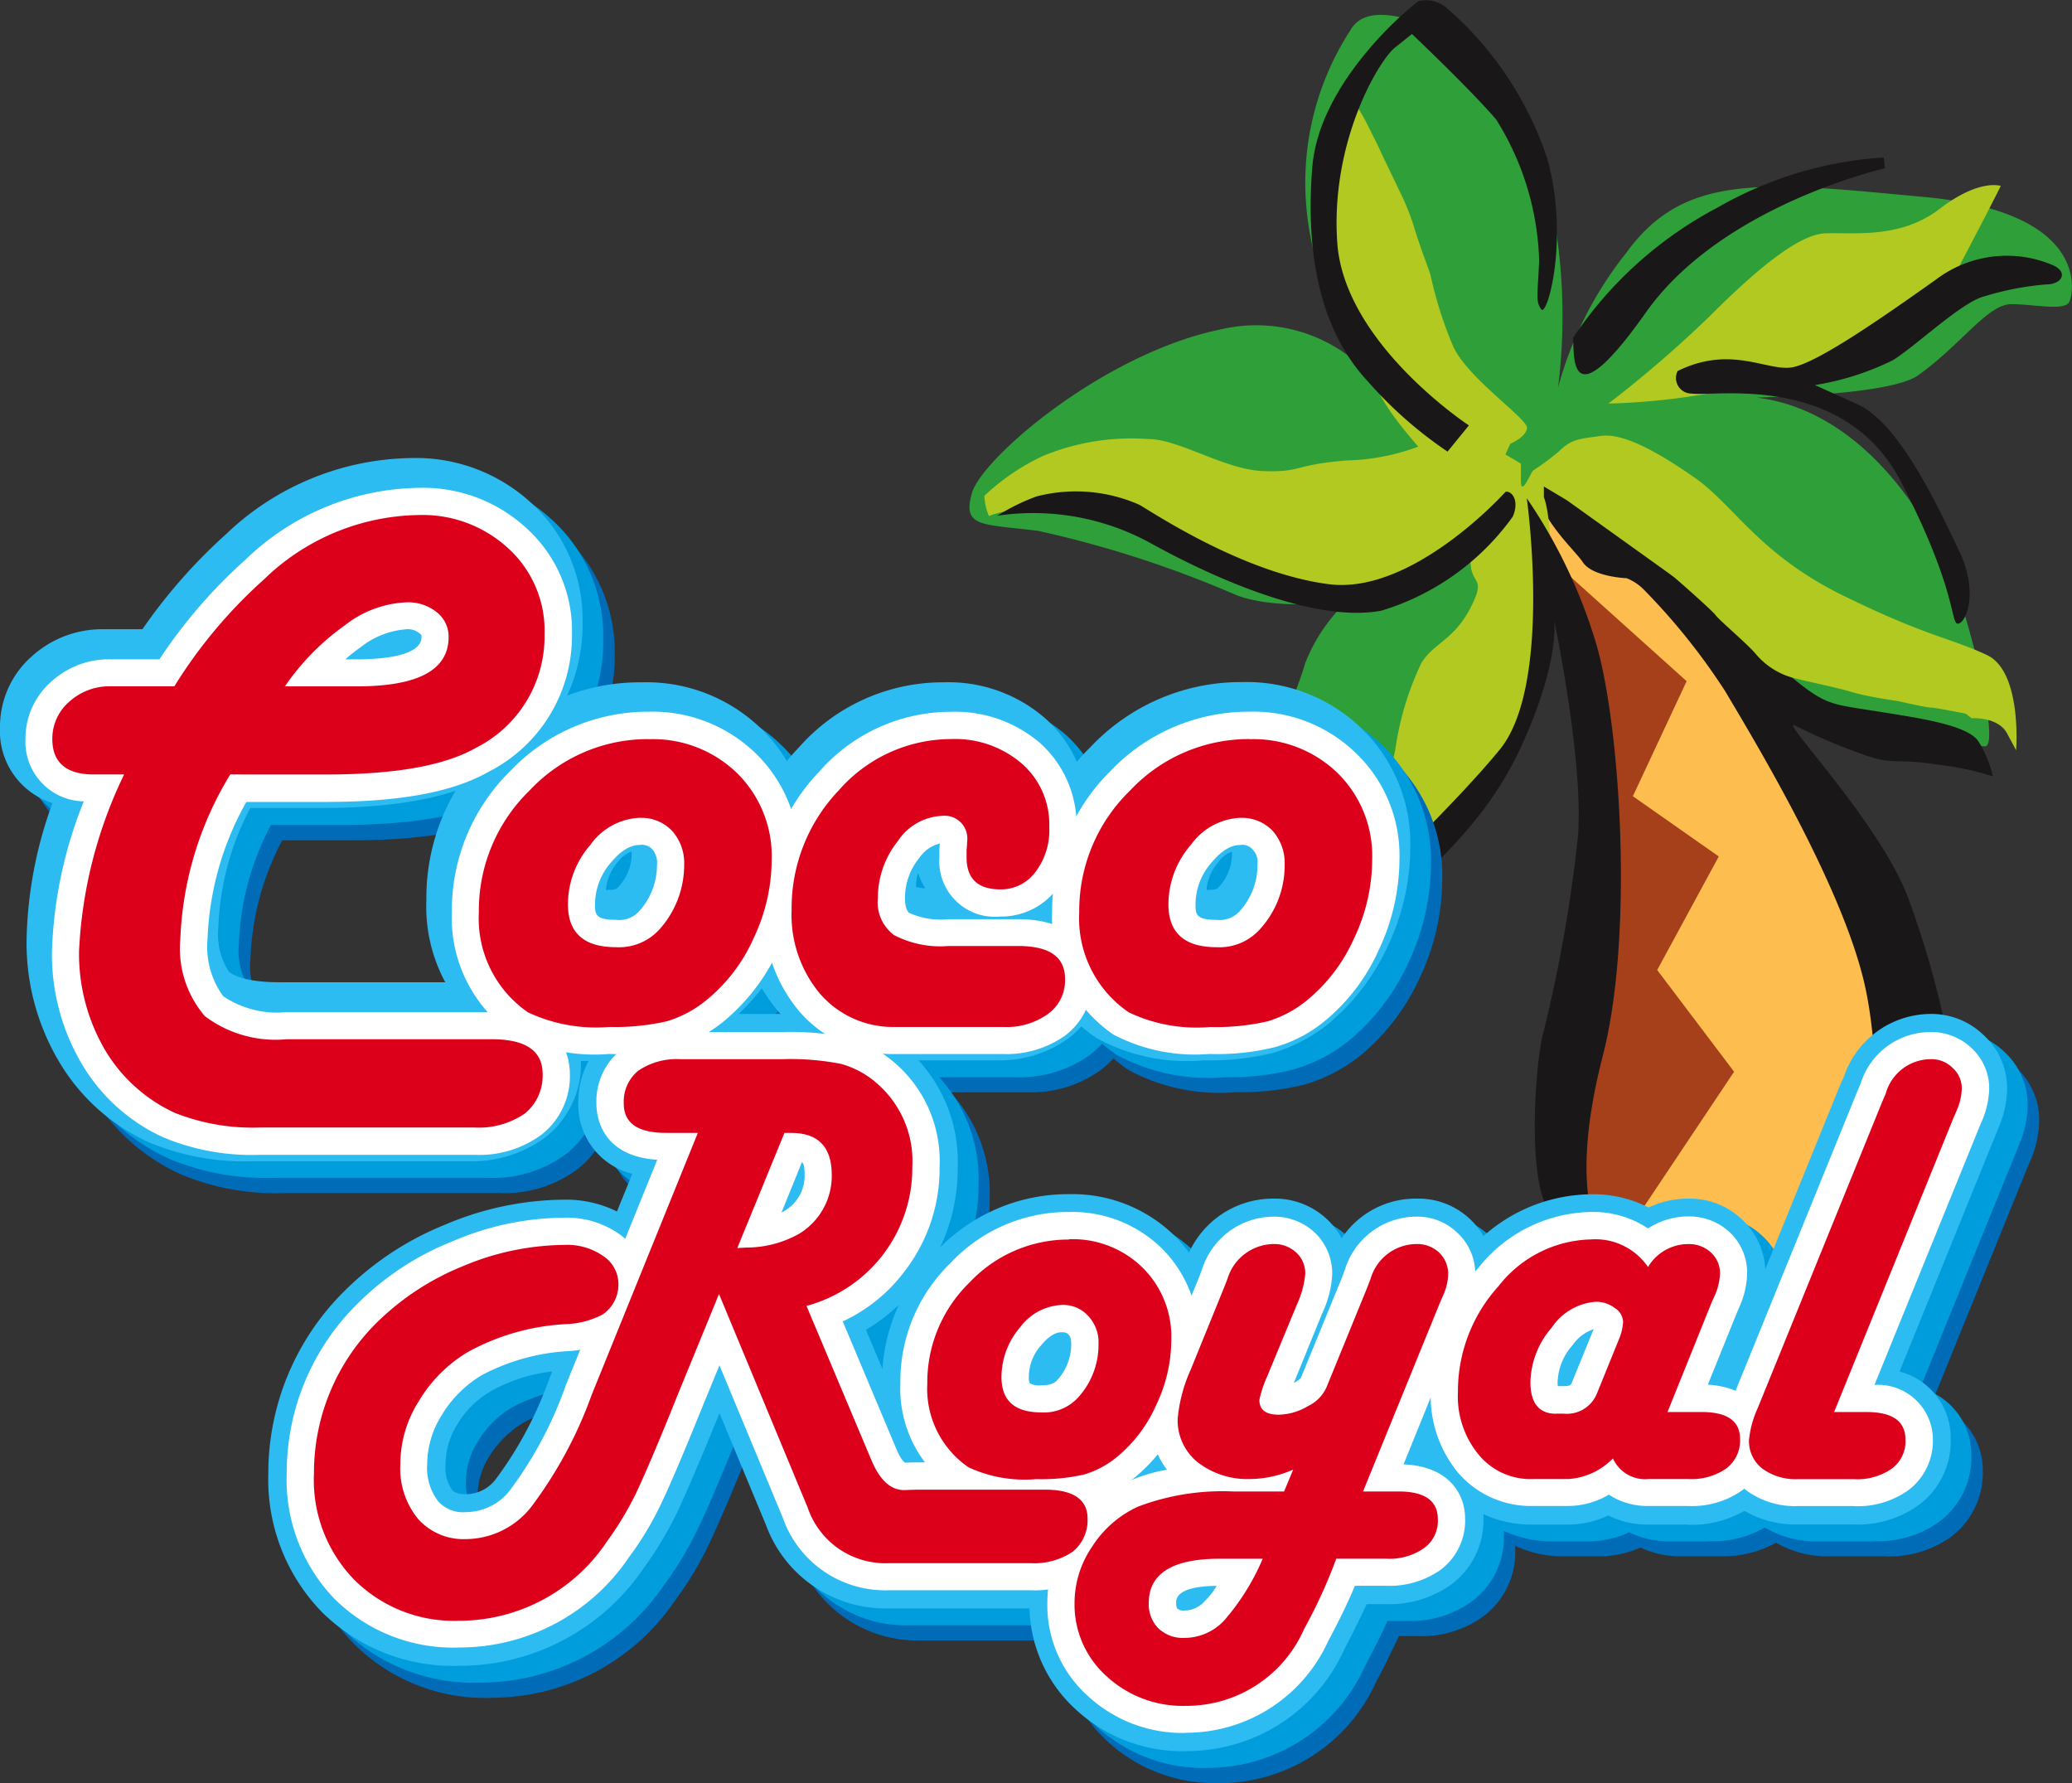 <svg xmlns="http://www.w3.org/2000/svg" width="82" height="70.556" viewBox="0 0 82 70.556">
  <rect x="0" y="0" width="82" height="70.556" fill="#333333" stroke="none"/>
  <g id="Group_76" data-name="Group 76" transform="translate(7413 -7719.346)">
    <path id="Path_1468" data-name="Path 1468" d="M97.273,55.947a16.388,16.388,0,0,1-5.4,1.016c-2.849,0-5.645.492-6.737-.332s-1.4-1.088-1.329-3.884c.06-2.777,1.272-11.5,1.392-12.382s-.852-7.549-.852-7.549l-.48-2.052L82.9,28.384l-.364-1.008-.116-1.168S85.631,28.592,86.124,29c.476.409,2.664,2.18,3.021,2.581.372.42,1.944,3,2.128,3.208s1.1,1.7,1.392,2.168a19.5,19.5,0,0,1,1.088,2.049c.252.539.676,1.22.864,1.768.168.544.664,1.356.844,2.028.184.7.3,1.368.54,2.2.248.812.492,1.628.732,2.589a33.492,33.492,0,0,1,.608,3.4c.064.6-.068,4.961-.068,4.961" transform="translate(-7434.855 7712.396)" fill="#febe4f"/>
    <path id="Path_1469" data-name="Path 1469" d="M68.863,16.161a6.1,6.1,0,0,0-6.657-2.924c-4.673.943-9.514,5.116-9.894,6.492-.4,1.373.436,1.212,2.632,1.492a42.921,42.921,0,0,1,7.817,2.533c1.208.492,3.957.547,4.885-.168a6.732,6.732,0,0,0-2.141,2.861c-.552,1.928-2.7,6.108-2.14,8.857.544,2.753.963,3.028.963,3.028s3.317.608,6.458-4.132,3.728-15.362,3.728-15.362,8.982,8.381,11.9,9.473a21.509,21.509,0,0,0,5.992,1.436c.6,0-.556-4.956-1.428-6.993s-3.689-6.933-8.586-6.861l-4.9.048s10.565.332,12.269-.88,2.748-2.812,3.681-2.812,2.141.288,2.308-.108.764-3.512-5.66-4.124c-6.441-.608-9.566-.992-11.882,2.2a14.757,14.757,0,0,0-2.7,5.333,22.673,22.673,0,0,0-.388-7.857C74.143,4.34,70.9,1.356,69.795,1.036,68.7.7,67.763.66,67.323,1.356c-.445.724-4.673,6.777,1.54,14.806" transform="translate(-7426.848 7719.133)" fill="#2fa039"/>
    <path id="Path_1470" data-name="Path 1470" d="M82.562,25.347s4.873,3.468,8.161,6.361,3.1,2.789,5.065,3.1,3.989.58,4.413,1.265a4.7,4.7,0,0,1,.564,1.368,11.471,11.471,0,0,0-2.2-.464c-1.692-.272-1.736.052-3-.424a22.916,22.916,0,0,1-2.632-1.12c-.7-.36,3.429,3.9,4.508,6.9a36.777,36.777,0,0,1,1.921,7.789,29.949,29.949,0,0,1-.276,5.629l-3.144.532s.656-6.8-.284-10.733-4.365-9.581-5.489-11.477a25.286,25.286,0,0,0-3.2-4,1.972,1.972,0,0,0-.7-.472s-1.356-.051-1.736-.636c-.376-.568-2.016-1.936-1.964-3.62" transform="translate(-7434.894 7712.625)" fill="#1a1718"/>
    <path id="Path_1471" data-name="Path 1471" d="M83.769,30.377l5.153,4.633-2.128,4.552,3.4,2.384-2.437,4.493L90.8,50.464,85.766,58a5.6,5.6,0,0,1-2.124-4.964c.308-3.265,1.944-9.926,2.06-10.818a32.718,32.718,0,0,0-.057-3.537c0-.476-.308-1.98-.308-2.324a6.619,6.619,0,0,0-.42-1.62c-.248-.761-.432-1.3-.6-1.78s-.488-1.157-.488-1.157Z" transform="translate(-7435.173 7711.29)" fill="#a5401b"/>
    <path id="Path_1472" data-name="Path 1472" d="M73.828,18.884s.6-.244.66-.608-2.3-1.937-2.908-3.213a15.665,15.665,0,0,1-.912-2.857c-.18-.552-.3-.788-.608-1.756a9.266,9.266,0,0,0-.6-1.528c-.256-.532-.256-.54-.552-1.149s-.18-.42-.672-1.384c-.48-.988-.54-.8-.719-1.348s-2,4.8-.309,7.769.06,2.856,2.977,6.189a8.666,8.666,0,0,1-2.853.548c-2.12.176-1.753.475-3.28.42S60.718,18.7,59.505,18.7a9.128,9.128,0,0,0-4.192.677,8.823,8.823,0,0,0-2.3,1.568,2.27,2.27,0,0,0,.18.8s2.5-1.1,6.621.836,7.4,2.976,9.393,2.252,4.373-3.461,4.373-3.461-1.329,1.085-1.329,2.121.66.6,0,1.884-1.456,1.388-1.944,2.185a11.762,11.762,0,0,0-1.028,3.4,8.837,8.837,0,0,1-1.645,3.692,8.427,8.427,0,0,1-1.576,1.276c-.476.308-.788-.187-1.156.852s-.608,1.456-.548,1.88a5.814,5.814,0,0,0,.184.784s3.52-.784,4.857-2.3,5.336-6.129,5.82-10.553S75.155,21,75.155,21v-.424l.916.548,4.245,3.041s1.52,1.332,1.64,1.508,1.272,1.152,1.58,1.524a2.935,2.935,0,0,0,1.516.96c.725.18,1.692.372,2.3.556s1.828.356,1.828.356,1.088.252,1.268.252,1.4.244,1.4.244l.237.18s1.04-.068,1.4.6l.36.668s.244-3.1-1.149-3.764-2.368-.724-5.712-2.364c-3.324-1.633-4.3-3.573-5.877-4.669s-2.856-1.761-3.7-1.64c-.86.12-1.156.12-1.652.608a10.474,10.474,0,0,1-1.037.768c-.107.144-.472,1.048-.472.388v-.668l-.612-.364Z" transform="translate(-7427.056 7718.02)" fill="#b1c921"/>
    <path id="Path_1473" data-name="Path 1473" d="M86.618,18.616a46.008,46.008,0,0,0,4.013-3.46c1.692-1.692,3.456-3.224,4.548-3.277s2.968.244,4.548-.968S102.152,10,102.152,10s-.54,1.084-1.572,3.036a6.925,6.925,0,0,1-3.152,3.28c-.972.416-1.952.84-2.429,1.024a9.2,9.2,0,0,1-1.517.184,26.348,26.348,0,0,1-6.865,1.088" transform="translate(-7435.97 7716.703)" fill="#b1c921"/>
    <path id="Path_1474" data-name="Path 1474" d="M84.724,15.614a15.617,15.617,0,0,1,5.732-5.161,15.078,15.078,0,0,1,6.56-1.972l.049.428s-6.477,1.456-9.473,5.721c-3.013,4.257-2.825,1.789-2.869.985" transform="translate(-7435.467 7717.097)" fill="#1a1718"/>
    <path id="Path_1475" data-name="Path 1475" d="M90.331,18.333a.615.615,0,0,0,.556.892c.9.132,6.053-.852,8.3,3.52,2.249,4.352,1.928,5.625,2.249,5.585.324-.056.8-1.232.06-2.825-.761-1.588-2.352-5.108-4.049-5.856l-1.684-.76A10.838,10.838,0,0,0,98.86,17.9c.949-.6,2.72-2.3,3.617-2.524a11.447,11.447,0,0,1,2.437-.469c.616,0,.892-.472.284-.755a4.64,4.64,0,0,0-4.649.567c-2.107,1.492-4.732,3.329-5.716,3.473s-2.4-.892-4.5.14" transform="translate(-7436.938 7715.694)" fill="#1a1718"/>
    <path id="Path_1476" data-name="Path 1476" d="M73.826,26.472s-3.656,4.08-6.989,3.656-6.849-2.761-7.5-3.141a6.205,6.205,0,0,0-4.088-.328,8.387,8.387,0,0,0-1.54.76,9.651,9.651,0,0,1,6.048,1.072c3.052,1.688,6.745,3.141,9.154,2.684a9.94,9.94,0,0,0,5.2-3.72c.28-.648-.048-1.036-.288-.984" transform="translate(-7427.243 7712.335)" fill="#1a1718"/>
    <path id="Path_1477" data-name="Path 1477" d="M76.008,17.869l.844-1.036S71.923,13.6,71.643,9.608s1.645-7.233,2.3-7.738l.656-.524s2.34,2.216,3.333,3.385a11.052,11.052,0,0,1,1.7,5.581c-.06,1.412-.148,1.6.084,1.928s1.121-2.813.237-5.961A13.516,13.516,0,0,0,75.972.314a1.262,1.262,0,0,0-1.1-.272c-.18.088-3.933,3.1-4.216,6.561s.32,6.485,2.2,8.493a16.324,16.324,0,0,0,3.149,2.772" transform="translate(-7431.72 7719.346)" fill="#1a1718"/>
    <path id="Path_1478" data-name="Path 1478" d="M78.675,26.838s1.032,7.377-1.072,9.941c-2.108,2.581-6.381,6.477-7.233,7.589-.835,1.1-1.772,2.26-1.5,2.628s.608-.112,3.052-2.628c2.44-2.537,4.969-4.316,6.521-7.689s1.317-5,1.317-5S80.927,37.2,80.7,40.2a57.6,57.6,0,0,1-1.412,7.946c-.276,1.216-.564,5.208.148,6.685s1.116,2,1.728,2.213,1.032-.208.564-.788-1.264-2.633-.044-7.366.7-12.9-.236-16.206a20.677,20.677,0,0,0-2.772-5.849" transform="translate(-7431.251 7712.229)" fill="#1a1718"/>
    <path id="Path_1479" data-name="Path 1479" d="M20.214,54.206H11.741A9.7,9.7,0,0,1,7.6,53.458a7.915,7.915,0,0,1-3.565-3.229,9.245,9.245,0,0,1-1.264-4.792,16.834,16.834,0,0,1,1.02-5.4A2.976,2.976,0,0,1,1.72,37.048a3.722,3.722,0,0,1,1.265-2.82A4.174,4.174,0,0,1,5.82,33.163H7.357a21.862,21.862,0,0,1,3.3-3.752,10.826,10.826,0,0,1,7.333-3.024,6.743,6.743,0,0,1,4.8,1.824A6.228,6.228,0,0,1,24.784,32.9a6.708,6.708,0,0,1-3.637,6.049c-1.536.876-3.761,1.3-6.789,1.3H11.625a10.791,10.791,0,0,0-1.256,4.7,2.66,2.66,0,0,0,.412,1.748c.1.1.552.428,1.992.428h8.12c2.813,0,3.821,1.648,3.821,3.177a3.669,3.669,0,0,1-1.4,2.96,4.833,4.833,0,0,1-3.1.944" transform="translate(-7413.457 7712.349)" fill="#006cb7"/>
    <path id="Path_1480" data-name="Path 1480" d="M13.37,35.6h2.825c2.428,0,3.645-.644,3.645-1.952a1.211,1.211,0,0,0-.481-1,1.811,1.811,0,0,0-1.2-.392,4.292,4.292,0,0,0-2.424.916A9.488,9.488,0,0,0,13.37,35.6m-2.188,3.484a13.505,13.505,0,0,0-1.96,6.5,4.054,4.054,0,0,0,.968,3.06,4.673,4.673,0,0,0,3.228.92h8.126c1.348,0,2.028.448,2.028,1.376a1.855,1.855,0,0,1-.716,1.548,3.129,3.129,0,0,1-1.992.56H12.39A8.191,8.191,0,0,1,9,52.47a6.113,6.113,0,0,1-2.776-2.52,7.394,7.394,0,0,1-1.008-3.868,18.036,18.036,0,0,1,1.78-6.993H5.8c-1.092,0-1.636-.456-1.636-1.4A1.96,1.96,0,0,1,4.833,36.2a2.369,2.369,0,0,1,1.636-.6H8.982a19.094,19.094,0,0,1,3.54-4.23,9.007,9.007,0,0,1,6.117-2.56,5,5,0,0,1,3.58,1.345,4.4,4.4,0,0,1,1.416,3.384,4.9,4.9,0,0,1-2.728,4.489,12.509,12.509,0,0,1-5.9,1.056Z" transform="translate(-7414.104 7711.705)" fill="#006cb7"/>
    <path id="Path_1481" data-name="Path 1481" d="M31.8,46.675a.22.22,0,0,0,.1.012.764.764,0,0,0,.348-.072,2.019,2.019,0,0,0,.556-1.4v-.06a1.216,1.216,0,0,0-.531.424,1.794,1.794,0,0,0-.472,1.1m-.152,6.749a7.654,7.654,0,0,1-4.228-.884,6.327,6.327,0,0,1-2.741-5.457,8.379,8.379,0,0,1,2.52-6.061,8.168,8.168,0,0,1,6.013-2.56,6.476,6.476,0,0,1,4.744,1.856,6.338,6.338,0,0,1,1.9,4.689,9.1,9.1,0,0,1-.876,3.864,8.593,8.593,0,0,1-2.365,3.1A6.34,6.34,0,0,1,34.4,53.124a10.45,10.45,0,0,1-2.756.3" transform="translate(-7419.545 7709.146)" fill="#006cb7"/>
    <path id="Path_1482" data-name="Path 1482" d="M33.514,44a2.575,2.575,0,0,0-1.977,1.068,3.58,3.58,0,0,0-.9,2.356c0,1.125.636,1.692,1.908,1.692a2.135,2.135,0,0,0,1.708-.7,3.744,3.744,0,0,0,.988-2.568,1.838,1.838,0,0,0-.476-1.332A1.631,1.631,0,0,0,33.514,44m.348-3.108a4.758,4.758,0,0,1,3.484,1.34,4.6,4.6,0,0,1,1.368,3.417A7.523,7.523,0,0,1,38,48.761a6.691,6.691,0,0,1-1.856,2.457,4.573,4.573,0,0,1-1.584.835,8.429,8.429,0,0,1-2.265.212,6.33,6.33,0,0,1-3.212-.56,4.516,4.516,0,0,1-1.956-3.977,6.651,6.651,0,0,1,1.992-4.809,6.467,6.467,0,0,1,4.74-2.024" transform="translate(-7420.194 7708.501)" fill="#006cb7"/>
    <path id="Path_1483" data-name="Path 1483" d="M48.536,46.568a2.768,2.768,0,0,0,.356.052,3.358,3.358,0,0,1-.279-.632,1.821,1.821,0,0,0-.076.552Zm3.132,6.853H47.44a5.645,5.645,0,0,1-4.321-1.888A6.573,6.573,0,0,1,41.523,47a8.516,8.516,0,0,1,2.365-5.964,7.65,7.65,0,0,1,5.745-2.584,5.838,5.838,0,0,1,4,1.416,5.039,5.039,0,0,1,1.684,3.857,4.65,4.65,0,0,1-.924,2.88c-.1.124-.212.244-.324.364a2.917,2.917,0,0,1,1.873,2.781,3.437,3.437,0,0,1-1.384,2.8,4.7,4.7,0,0,1-2.889.868" transform="translate(-7424.011 7709.149)" fill="#006cb7"/>
    <path id="Path_1484" data-name="Path 1484" d="M52.314,52.265H48.086a3.811,3.811,0,0,1-2.977-1.272,4.826,4.826,0,0,1-1.152-3.337A6.743,6.743,0,0,1,45.849,42.9a5.874,5.874,0,0,1,4.429-2.009,4.107,4.107,0,0,1,2.8.956,3.208,3.208,0,0,1,1.076,2.521,2.859,2.859,0,0,1-.532,1.775,1.683,1.683,0,0,1-1.384.689c-.9,0-1.352-.416-1.352-1.252V45.26a2.63,2.63,0,0,0,.016-.308.9.9,0,0,0-1.012-1.021,2.205,2.205,0,0,0-1.728,1.008,3.568,3.568,0,0,0-.776,2.249,1.635,1.635,0,0,0,.636,1.468,4,4,0,0,0,2.152.439h2.753c1.248,0,1.864.42,1.864,1.293a1.62,1.62,0,0,1-.668,1.376,2.921,2.921,0,0,1-1.808.5" transform="translate(-7424.657 7708.501)" fill="#006cb7"/>
    <path id="Path_1485" data-name="Path 1485" d="M64.132,46.672a.393.393,0,0,0,.112.012.688.688,0,0,0,.364-.08,2,2,0,0,0,.54-1.4v-.051a1.15,1.15,0,0,0-.536.415,1.939,1.939,0,0,0-.48,1.1m-.14,6.749a7.59,7.59,0,0,1-4.216-.884,6.308,6.308,0,0,1-2.753-5.457,8.4,8.4,0,0,1,2.52-6.061,8.19,8.19,0,0,1,6-2.568A6.531,6.531,0,0,1,70.3,40.315,6.326,6.326,0,0,1,72.2,45a9.171,9.171,0,0,1-.88,3.864,8.645,8.645,0,0,1-2.357,3.1,6.5,6.5,0,0,1-2.213,1.149,10.441,10.441,0,0,1-2.76.3" transform="translate(-7428.122 7709.149)" fill="#006cb7"/>
    <path id="Path_1486" data-name="Path 1486" d="M65.858,44a2.588,2.588,0,0,0-1.976,1.068,3.576,3.576,0,0,0-.892,2.356c0,1.125.636,1.692,1.9,1.692a2.111,2.111,0,0,0,1.7-.7,3.755,3.755,0,0,0,1-2.568,1.84,1.84,0,0,0-.48-1.332A1.626,1.626,0,0,0,65.858,44M66.2,40.9a4.764,4.764,0,0,1,3.493,1.34,4.591,4.591,0,0,1,1.372,3.417,7.294,7.294,0,0,1-.724,3.108,6.551,6.551,0,0,1-1.848,2.457,4.63,4.63,0,0,1-1.572.835,8.637,8.637,0,0,1-2.276.212,6.351,6.351,0,0,1-3.217-.56,4.523,4.523,0,0,1-1.952-3.977,6.615,6.615,0,0,1,2-4.809A6.44,6.44,0,0,1,66.2,40.9" transform="translate(-7428.771 7708.501)" fill="#006cb7"/>
    <path id="Path_1487" data-name="Path 1487" d="M27.405,70.469a6.617,6.617,0,0,0-2.416.772,4.051,4.051,0,0,0-1.344,1.337,2.932,2.932,0,0,0-.46,1.56,1.533,1.533,0,0,0,.248,1c.06.068.172.176.56.176a1.493,1.493,0,0,0,1.216-.62A15.1,15.1,0,0,0,27.3,70.734ZM23.721,82.123a7.342,7.342,0,0,1-5.432-2.141,7.448,7.448,0,0,1-2.124-5.472,10.1,10.1,0,0,1,3.028-7.225,11.69,11.69,0,0,1,3.98-2.612,12.032,12.032,0,0,1,4.7-1,4.51,4.51,0,0,1,2.092.468l.6-1.492a2.815,2.815,0,0,1-2.141-2.772,3.354,3.354,0,0,1,1.284-2.712,4.362,4.362,0,0,1,2.753-.828h4.041a11.988,11.988,0,0,1,2.736.224A5.368,5.368,0,0,1,41.4,57.68a5.9,5.9,0,0,1,2.052,4.713,7.336,7.336,0,0,1-1.509,4.537,7.157,7.157,0,0,1-2.12,1.9l1.88,4.452c.012.02.02.052.032.076h5.193c2.56,0,3.465,1.568,3.465,2.933A3.333,3.333,0,0,1,49.128,79a4.42,4.42,0,0,1-2.777.852H40.739a5.035,5.035,0,0,1-4.873-3.3l-1.844-4.429c-.776,1.916-1.356,3.249-1.7,3.965a13.215,13.215,0,0,1-1.308,2.168,8.785,8.785,0,0,1-7.3,3.864" transform="translate(-7417.286 7704.406)" fill="#006cb7"/>
    <path id="Path_1488" data-name="Path 1488" d="M35.382,66.241l.364-.032a4.21,4.21,0,0,0,2.064-.533,2.648,2.648,0,0,0,1.308-2.316c0-1.136-.532-1.684-1.592-1.684h-.28Zm2.741,2.276,2.568,6.1c.336.784.768,1.184,1.312,1.184l.48-.016h5.093c1.112,0,1.672.389,1.672,1.144a1.6,1.6,0,0,1-.588,1.309A2.689,2.689,0,0,1,47,78.7H41.391a3.239,3.239,0,0,1-3.221-2.188l-3.512-8.469-1.632,4.008c-.78,1.928-1.332,3.236-1.661,3.9a11.582,11.582,0,0,1-1.14,1.888,7,7,0,0,1-5.853,3.136,5.578,5.578,0,0,1-4.157-1.612,5.708,5.708,0,0,1-1.592-4.208,8.347,8.347,0,0,1,2.5-5.977,10.2,10.2,0,0,1,3.385-2.208,10.4,10.4,0,0,1,4.025-.86,2.551,2.551,0,0,1,1.544.445,1.31,1.31,0,0,1,.592,1.124,1.409,1.409,0,0,1-.632,1.2,3.46,3.46,0,0,1-1.412.364,9.058,9.058,0,0,0-3.913,1.108A5.749,5.749,0,0,0,22.757,72.3a4.729,4.729,0,0,0-.716,2.481,3.2,3.2,0,0,0,.7,2.184,2.452,2.452,0,0,0,1.908.8,3.322,3.322,0,0,0,2.573-1.257,17.223,17.223,0,0,0,2.4-4.46l4.208-10.373H32.566c-1.121,0-1.677-.388-1.677-1.156a1.57,1.57,0,0,1,.58-1.3,2.658,2.658,0,0,1,1.653-.452h4.04a10.725,10.725,0,0,1,2.312.184A3.36,3.36,0,0,1,40.9,59.7a4.094,4.094,0,0,1,1.412,3.332,5.5,5.5,0,0,1-1.16,3.448,5.409,5.409,0,0,1-3.028,2.032" transform="translate(-7417.939 7703.763)" fill="#006cb7"/>
    <path id="Path_1489" data-name="Path 1489" d="M55.336,79.094a6.419,6.419,0,0,1-3.7-.784,5.522,5.522,0,0,1-2.408-4.792,7.267,7.267,0,0,1,2.192-5.261,7.094,7.094,0,0,1,5.213-2.224,5.693,5.693,0,0,1,4.161,1.636A5.632,5.632,0,0,1,62.466,71.8a7.97,7.97,0,0,1-.764,3.345,7.333,7.333,0,0,1-2.041,2.68A5.635,5.635,0,0,1,57.7,78.846a9.19,9.19,0,0,1-2.36.248" transform="translate(-7426.055 7701.835)" fill="#006cb7"/>
    <path id="Path_1490" data-name="Path 1490" d="M56.993,71.063a2.181,2.181,0,0,0-1.648.884,3,3,0,0,0-.736,1.96c0,.944.525,1.408,1.572,1.408a1.782,1.782,0,0,0,1.428-.564,3.146,3.146,0,0,0,.827-2.153,1.545,1.545,0,0,0-.4-1.112,1.373,1.373,0,0,0-1.04-.424m.288-2.592a3.929,3.929,0,0,1,2.9,1.12,3.816,3.816,0,0,1,1.144,2.853,6.124,6.124,0,0,1-.6,2.581,5.684,5.684,0,0,1-1.552,2.06,3.508,3.508,0,0,1-1.308.669,6.632,6.632,0,0,1-1.88.2,5.329,5.329,0,0,1-2.681-.464,3.793,3.793,0,0,1-1.632-3.321,5.564,5.564,0,0,1,1.664-4,5.373,5.373,0,0,1,3.944-1.688" transform="translate(-7426.703 7701.188)" fill="#006cb7"/>
    <path id="Path_1491" data-name="Path 1491" d="M63.356,88.125a6.25,6.25,0,0,1-4.349-1.632,5.634,5.634,0,0,1-1.848-4.224,5.768,5.768,0,0,1,.992-3.241,6.057,6.057,0,0,1,2.54-2.2,7.432,7.432,0,0,1,.832-.316,3.929,3.929,0,0,1-.3-1.536,7.331,7.331,0,0,1,.648-2.616L63.2,69.1l.124-.32a3.7,3.7,0,0,1,3.488-2.528,3.041,3.041,0,0,1,2.124.84,2.767,2.767,0,0,1,.572.736,3.546,3.546,0,0,1,2.964-1.576,3.1,3.1,0,0,1,2.136.84,3.039,3.039,0,0,1,.912,2.168,3.989,3.989,0,0,1-.3,1.456l-.188.42-2.057,5.077a2.742,2.742,0,0,1,2.149,2.741,3.161,3.161,0,0,1-1.248,2.564,4.16,4.16,0,0,1-2.6.792h-.756c-.252.532-.544,1.136-.912,1.833a6.794,6.794,0,0,1-6.249,3.984" transform="translate(-7428.158 7701.777)" fill="#006cb7"/>
    <path id="Path_1492" data-name="Path 1492" d="M67.038,81.154h-1.7c-1.864,0-2.8.584-2.8,1.761a1.331,1.331,0,0,0,.384.992,1.383,1.383,0,0,0,1.032.38,2.22,2.22,0,0,0,1.58-.688,9.633,9.633,0,0,0,1.509-2.445M71.026,78.5h1.4c1.032,0,1.549.368,1.549,1.1a1.33,1.33,0,0,1-.548,1.14,2.344,2.344,0,0,1-1.509.416h-1.98a17.245,17.245,0,0,1-1.272,2.772,5.059,5.059,0,0,1-4.665,3.045,4.457,4.457,0,0,1-3.136-1.165,3.8,3.8,0,0,1-1.26-2.892,3.988,3.988,0,0,1,.688-2.244A4.281,4.281,0,0,1,62.105,79.1a9.333,9.333,0,0,1,3.8-.6h1.977l.36-.876a4.171,4.171,0,0,1-1.653.38,3.18,3.18,0,0,1-2.1-.66,2.121,2.121,0,0,1-.82-1.721,6.038,6.038,0,0,1,.524-1.94l1.328-3.265.124-.348a1.945,1.945,0,0,1,1.82-1.384,1.3,1.3,0,0,1,.9.36,1.113,1.113,0,0,1,.352.856,3.519,3.519,0,0,1-.32,1.152l-1.192,2.9a4.046,4.046,0,0,0-.288.913c-.023.392.228.592.752.592a2.386,2.386,0,0,0,1.144-.324,1.541,1.541,0,0,0,.736-.74l1.632-3.977.132-.348a1.906,1.906,0,0,1,1.808-1.384,1.245,1.245,0,0,1,.892.36,1.127,1.127,0,0,1,.356.856,2.1,2.1,0,0,1-.18.812l-.144.34Z" transform="translate(-7428.807 7701.13)" fill="#006cb7"/>
    <path id="Path_1493" data-name="Path 1493" d="M88.706,79.094H87.151a3.7,3.7,0,0,1-1.6-.348,4,4,0,0,1-1.6.348H82.57a4.517,4.517,0,0,1-3.525-1.581,5.463,5.463,0,0,1-1.252-3.66,7.954,7.954,0,0,1,2.065-5.365,6.479,6.479,0,0,1,4.989-2.456,4.892,4.892,0,0,1,2.292.52,3.6,3.6,0,0,1,1.584-.36,3.054,3.054,0,0,1,2.128.841,2.957,2.957,0,0,1,.921,2.132,3.954,3.954,0,0,1-.333,1.492l-.143.352-.813,2.013a2.722,2.722,0,0,1,2.073,2.7,3.212,3.212,0,0,1-1.244,2.584,4.271,4.271,0,0,1-2.6.784" transform="translate(-7433.63 7701.835)" fill="#006cb7"/>
    <path id="Path_1494" data-name="Path 1494" d="M84.114,75.352h.308a1.308,1.308,0,0,0,1.336-.8l.844-2.108a2.064,2.064,0,0,0,.176-.708.657.657,0,0,0-.328-.56,1.21,1.21,0,0,0-.776-.256,2.312,2.312,0,0,0-1.724,1.036,3.372,3.372,0,0,0-.841,2.156c0,.828.34,1.24,1,1.24m4.424-.06h1.337c1.028,0,1.536.373,1.536,1.08a1.361,1.361,0,0,1-.556,1.16,2.435,2.435,0,0,1-1.5.416H87.8a1.415,1.415,0,0,1-1.428-.812,2.642,2.642,0,0,1-1.756.812h-1.4A2.748,2.748,0,0,1,81.058,77a3.711,3.711,0,0,1-.821-2.5,6.234,6.234,0,0,1,1.612-4.188,4.793,4.793,0,0,1,3.645-1.84,2.494,2.494,0,0,1,2.272,1.088,1.881,1.881,0,0,1,1.6-.927,1.252,1.252,0,0,1,.888.36,1.065,1.065,0,0,1,.356.82,2.1,2.1,0,0,1-.193.824l-.132.337Z" transform="translate(-7434.278 7701.188)" fill="#006cb7"/>
    <path id="Path_1495" data-name="Path 1495" d="M99.418,76.523H97.226a4.052,4.052,0,0,1-2.568-.82,3.219,3.219,0,0,1-1.168-2.54,5.207,5.207,0,0,1,.472-1.928l4.92-12.094.14-.336a3.648,3.648,0,0,1,3.44-2.468,2.964,2.964,0,0,1,2.108.836,2.815,2.815,0,0,1,.924,2.1,4.256,4.256,0,0,1-.308,1.5l-.148.34-3.8,9.361a2.735,2.735,0,0,1,2.024,2.693,3.16,3.16,0,0,1-1.256,2.584,4.232,4.232,0,0,1-2.592.776" transform="translate(-7437.792 7704.406)" fill="#006cb7"/>
    <path id="Path_1496" data-name="Path 1496" d="M99.293,72.72h1.268c1.032,0,1.549.373,1.549,1.088a1.369,1.369,0,0,1-.541,1.16,2.5,2.5,0,0,1-1.508.408h-2.2a2.24,2.24,0,0,1-1.428-.424,1.419,1.419,0,0,1-.52-1.144,3.916,3.916,0,0,1,.348-1.248l4.925-12.086.136-.344a1.858,1.858,0,0,1,1.78-1.356,1.226,1.226,0,0,1,.877.336,1.081,1.081,0,0,1,.356.808,2.21,2.21,0,0,1-.184.829l-.132.332Z" transform="translate(-7438.437 7703.76)" fill="#006cb7"/>
    <path id="Path_1497" data-name="Path 1497" d="M19.606,53.384H11.129A9.8,9.8,0,0,1,7,52.636a7.867,7.867,0,0,1-3.573-3.229,9.322,9.322,0,0,1-1.26-4.784,16.768,16.768,0,0,1,1.024-5.4A2.978,2.978,0,0,1,1.116,36.23,3.708,3.708,0,0,1,2.38,33.406,4.156,4.156,0,0,1,5.213,32.35H6.748a21.745,21.745,0,0,1,3.3-3.764,10.825,10.825,0,0,1,7.336-3.02,6.768,6.768,0,0,1,4.809,1.828,6.224,6.224,0,0,1,1.977,4.684,6.7,6.7,0,0,1-3.628,6.061c-1.532.869-3.753,1.284-6.793,1.284H11.018a10.771,10.771,0,0,0-1.268,4.705,2.724,2.724,0,0,0,.411,1.756c.1.1.572.432,2,.432H20.29c2.813,0,3.8,1.64,3.8,3.165a3.673,3.673,0,0,1-1.384,2.956,4.838,4.838,0,0,1-3.1.948" transform="translate(-7413.296 7712.566)" fill="#009ddd"/>
    <path id="Path_1498" data-name="Path 1498" d="M12.749,34.787h2.84c2.425,0,3.637-.632,3.637-1.948a1.222,1.222,0,0,0-.479-.992,1.882,1.882,0,0,0-1.209-.392,4.348,4.348,0,0,0-2.424.913,9.608,9.608,0,0,0-2.364,2.42m-2.177,3.493a13.45,13.45,0,0,0-1.964,6.5,4.112,4.112,0,0,0,.96,3.064,4.714,4.714,0,0,0,3.24.916h8.126c1.344,0,2.016.46,2.016,1.372a1.88,1.88,0,0,1-.711,1.556,3.142,3.142,0,0,1-1.989.556H11.772a8.458,8.458,0,0,1-3.388-.572,6.2,6.2,0,0,1-2.776-2.524,7.45,7.45,0,0,1-1-3.872,17.849,17.849,0,0,1,1.786-6.993H5.184c-1.092,0-1.641-.468-1.641-1.4a1.928,1.928,0,0,1,.684-1.487,2.352,2.352,0,0,1,1.629-.6H8.372A19.126,19.126,0,0,1,11.9,30.562a9,9,0,0,1,6.121-2.548A4.976,4.976,0,0,1,21.6,29.338a4.415,4.415,0,0,1,1.428,3.389,4.9,4.9,0,0,1-2.74,4.5,12.465,12.465,0,0,1-5.9,1.052Z" transform="translate(-7413.939 7711.917)" fill="#009ddd"/>
    <path id="Path_1499" data-name="Path 1499" d="M31.188,45.863h.1c.052,0,.292,0,.352-.076A1.966,1.966,0,0,0,32.2,44.4a.3.3,0,0,0,0-.056,1.248,1.248,0,0,0-.544.411,1.878,1.878,0,0,0-.467,1.112M31.036,52.6a7.558,7.558,0,0,1-4.216-.876,6.294,6.294,0,0,1-2.745-5.453A8.364,8.364,0,0,1,26.6,40.2a8.188,8.188,0,0,1,6.012-2.568A6.458,6.458,0,0,1,37.344,39.5a6.284,6.284,0,0,1,1.9,4.685,9.254,9.254,0,0,1-.872,3.872,8.707,8.707,0,0,1-2.36,3.1,6.408,6.408,0,0,1-2.216,1.157,10.67,10.67,0,0,1-2.756.288" transform="translate(-7419.384 7709.366)" fill="#009ddd"/>
    <path id="Path_1500" data-name="Path 1500" d="M32.9,43.184a2.557,2.557,0,0,0-1.969,1.072,3.561,3.561,0,0,0-.9,2.357c0,1.132.636,1.684,1.9,1.684a2.162,2.162,0,0,0,1.708-.68,3.752,3.752,0,0,0,.992-2.572,1.853,1.853,0,0,0-.484-1.34,1.638,1.638,0,0,0-1.252-.52m.356-3.1a4.7,4.7,0,0,1,3.476,1.348A4.567,4.567,0,0,1,38.1,44.836a7.322,7.322,0,0,1-.712,3.112A6.807,6.807,0,0,1,35.526,50.4a4.4,4.4,0,0,1-1.575.824,8.354,8.354,0,0,1-2.268.229,6.321,6.321,0,0,1-3.217-.568,4.5,4.5,0,0,1-1.952-3.969,6.658,6.658,0,0,1,2-4.817,6.4,6.4,0,0,1,4.737-2.024" transform="translate(-7420.031 7708.717)" fill="#009ddd"/>
    <path id="Path_1501" data-name="Path 1501" d="M47.925,45.751c.076.015.2.036.356.051a3.3,3.3,0,0,1-.288-.62,2.159,2.159,0,0,0-.068.544Zm3.136,6.857H46.825a5.635,5.635,0,0,1-4.308-1.888,6.589,6.589,0,0,1-1.608-4.529,8.447,8.447,0,0,1,2.368-5.973,7.641,7.641,0,0,1,5.737-2.584,5.877,5.877,0,0,1,4,1.409A5.052,5.052,0,0,1,54.7,42.907a4.554,4.554,0,0,1-.924,2.872,2.272,2.272,0,0,1-.312.364,2.953,2.953,0,0,1,1.869,2.789,3.465,3.465,0,0,1-1.38,2.812,4.8,4.8,0,0,1-2.889.864" transform="translate(-7423.848 7709.366)" fill="#009ddd"/>
    <path id="Path_1502" data-name="Path 1502" d="M51.71,51.457H47.473a3.787,3.787,0,0,1-2.968-1.284,4.817,4.817,0,0,1-1.152-3.328A6.706,6.706,0,0,1,45.237,42.1a5.866,5.866,0,0,1,4.425-2.021,4.094,4.094,0,0,1,2.808.956,3.265,3.265,0,0,1,1.08,2.521,2.826,2.826,0,0,1-.54,1.78,1.7,1.7,0,0,1-1.38.684c-.9,0-1.348-.416-1.348-1.26v-.308c0-.116.007-.216.007-.312a.892.892,0,0,0-1-1.02,2.214,2.214,0,0,0-1.736,1.012,3.533,3.533,0,0,0-.78,2.244,1.623,1.623,0,0,0,.64,1.464,3.955,3.955,0,0,0,2.152.432h2.756c1.24,0,1.856.436,1.856,1.309a1.649,1.649,0,0,1-.664,1.38,2.965,2.965,0,0,1-1.8.5" transform="translate(-7424.497 7708.717)" fill="#009ddd"/>
    <path id="Path_1503" data-name="Path 1503" d="M63.53,45.863h.112c.076,0,.276,0,.344-.076a1.967,1.967,0,0,0,.548-1.392v-.056a1.118,1.118,0,0,0-.532.412,1.837,1.837,0,0,0-.472,1.112m-.148,6.745a7.6,7.6,0,0,1-4.224-.884,6.323,6.323,0,0,1-2.745-5.452,8.36,8.36,0,0,1,2.524-6.07,8.184,8.184,0,0,1,6.013-2.568A6.481,6.481,0,0,1,69.69,39.5a6.289,6.289,0,0,1,1.9,4.684,9.236,9.236,0,0,1-.884,3.869,8.628,8.628,0,0,1-2.357,3.1,6.213,6.213,0,0,1-2.2,1.144,10.292,10.292,0,0,1-2.769.308" transform="translate(-7427.96 7709.366)" fill="#009ddd"/>
    <path id="Path_1504" data-name="Path 1504" d="M65.244,43.184a2.556,2.556,0,0,0-1.969,1.072,3.6,3.6,0,0,0-.892,2.357c0,1.132.628,1.684,1.908,1.684a2.174,2.174,0,0,0,1.7-.68,3.8,3.8,0,0,0,.98-2.572,1.851,1.851,0,0,0-.48-1.34,1.614,1.614,0,0,0-1.252-.52m.356-3.1a4.7,4.7,0,0,1,3.48,1.348,4.581,4.581,0,0,1,1.368,3.409,7.273,7.273,0,0,1-.716,3.112A6.686,6.686,0,0,1,67.868,50.4a4.419,4.419,0,0,1-1.564.824,8.423,8.423,0,0,1-2.272.229,6.251,6.251,0,0,1-3.208-.568,4.5,4.5,0,0,1-1.965-3.969,6.64,6.64,0,0,1,2-4.817A6.415,6.415,0,0,1,65.6,40.079" transform="translate(-7428.608 7708.717)" fill="#009ddd"/>
    <path id="Path_1505" data-name="Path 1505" d="M26.794,69.655a6.782,6.782,0,0,0-2.408.761,3.818,3.818,0,0,0-1.345,1.34,2.95,2.95,0,0,0-.472,1.573,1.472,1.472,0,0,0,.26.988c.051.076.156.18.548.18a1.479,1.479,0,0,0,1.223-.628A15.051,15.051,0,0,0,26.69,69.92Zm-3.681,11.65a7.39,7.39,0,0,1-5.441-2.132A7.486,7.486,0,0,1,15.565,73.7a10.074,10.074,0,0,1,3.016-7.225,11.854,11.854,0,0,1,3.976-2.628,12.242,12.242,0,0,1,4.72-.992,4.577,4.577,0,0,1,2.085.46l.6-1.48a2.818,2.818,0,0,1-2.132-2.781,3.315,3.315,0,0,1,1.28-2.7,4.3,4.3,0,0,1,2.757-.836h4.04a11.742,11.742,0,0,1,2.736.231A5.467,5.467,0,0,1,40.8,56.87a5.927,5.927,0,0,1,2.052,4.7,7.367,7.367,0,0,1-1.524,4.548,7.493,7.493,0,0,1-2.128,1.9l1.888,4.44a.381.381,0,0,0,.04.08h5.18c2.564,0,3.473,1.576,3.473,2.928a3.375,3.375,0,0,1-1.26,2.721,4.44,4.44,0,0,1-2.784.848H40.124a5.02,5.02,0,0,1-4.86-3.3L33.419,71.3q-1.171,2.892-1.7,3.969a13.52,13.52,0,0,1-1.308,2.165,8.784,8.784,0,0,1-7.3,3.868" transform="translate(-7417.127 7704.624)" fill="#009ddd"/>
    <path id="Path_1506" data-name="Path 1506" d="M34.778,65.414l.352-.02a4.412,4.412,0,0,0,2.072-.536,2.665,2.665,0,0,0,1.308-2.324c0-1.124-.539-1.676-1.611-1.676h-.26Zm2.728,2.28,2.576,6.117c.328.775.764,1.171,1.3,1.171l.489-.008h5.089c1.124,0,1.675.373,1.675,1.132a1.586,1.586,0,0,1-.58,1.316,2.756,2.756,0,0,1-1.668.448H40.771a3.212,3.212,0,0,1-3.2-2.18l-3.52-8.469-1.633,4.012c-.78,1.929-1.336,3.224-1.66,3.9a12.553,12.553,0,0,1-1.136,1.88,7.013,7.013,0,0,1-5.857,3.132,5.552,5.552,0,0,1-4.152-1.6,5.688,5.688,0,0,1-1.6-4.2,8.336,8.336,0,0,1,2.512-5.981,10.064,10.064,0,0,1,3.38-2.213,10.366,10.366,0,0,1,4.029-.855,2.6,2.6,0,0,1,1.548.436,1.367,1.367,0,0,1,.576,1.12,1.4,1.4,0,0,1-.628,1.212,3.218,3.218,0,0,1-1.412.364,9.11,9.11,0,0,0-3.9,1.108,5.644,5.644,0,0,0-1.96,1.949,4.761,4.761,0,0,0-.72,2.488,3.236,3.236,0,0,0,.7,2.177,2.441,2.441,0,0,0,1.9.8,3.327,3.327,0,0,0,2.581-1.257,16.865,16.865,0,0,0,2.388-4.457l4.212-10.377H31.954c-1.12,0-1.684-.38-1.684-1.16a1.508,1.508,0,0,1,.589-1.288,2.549,2.549,0,0,1,1.656-.472h4.04a10.769,10.769,0,0,1,2.316.192,3.629,3.629,0,0,1,1.42.76A4.061,4.061,0,0,1,41.7,62.209a5.622,5.622,0,0,1-4.192,5.485" transform="translate(-7417.774 7703.981)" fill="#009ddd"/>
    <path id="Path_1507" data-name="Path 1507" d="M54.728,78.282a6.506,6.506,0,0,1-3.7-.785,5.543,5.543,0,0,1-2.408-4.8,7.24,7.24,0,0,1,2.185-5.257A7.1,7.1,0,0,1,56.02,65.2a5.711,5.711,0,0,1,4.165,1.64,5.633,5.633,0,0,1,1.668,4.125,7.787,7.787,0,0,1-.76,3.349A7.614,7.614,0,0,1,59.052,77a5.592,5.592,0,0,1-1.96,1.024,9.233,9.233,0,0,1-2.364.256" transform="translate(-7425.894 7702.055)" fill="#009ddd"/>
    <path id="Path_1508" data-name="Path 1508" d="M56.38,70.249a2.177,2.177,0,0,0-1.645.88,3.028,3.028,0,0,0-.74,1.96c0,.936.528,1.417,1.584,1.417a1.856,1.856,0,0,0,1.428-.564,3.2,3.2,0,0,0,.824-2.144,1.611,1.611,0,0,0-.4-1.124,1.4,1.4,0,0,0-1.052-.424m.3-2.584a3.981,3.981,0,0,1,2.9,1.113,3.834,3.834,0,0,1,1.132,2.844,6.086,6.086,0,0,1-.592,2.585,5.523,5.523,0,0,1-1.544,2.056,3.522,3.522,0,0,1-1.309.676,6.952,6.952,0,0,1-1.888.192,5.24,5.24,0,0,1-2.681-.46,3.778,3.778,0,0,1-1.628-3.316,5.478,5.478,0,0,1,1.66-4,5.36,5.36,0,0,1,3.949-1.684" transform="translate(-7426.543 7701.402)" fill="#009ddd"/>
    <path id="Path_1509" data-name="Path 1509" d="M62.743,87.309a6.227,6.227,0,0,1-4.349-1.64,5.643,5.643,0,0,1-1.844-4.216,5.814,5.814,0,0,1,.984-3.237,6.143,6.143,0,0,1,2.553-2.2,4.845,4.845,0,0,1,.824-.309,3.988,3.988,0,0,1-.3-1.552,7.417,7.417,0,0,1,.656-2.609L62.6,68.275l.116-.308A3.7,3.7,0,0,1,66.2,65.439a3.079,3.079,0,0,1,2.7,1.572,3.532,3.532,0,0,1,2.965-1.572,2.977,2.977,0,0,1,2.116.844,2.923,2.923,0,0,1,.927,2.148,3.852,3.852,0,0,1-.308,1.473l-.179.416L72.364,75.4a2.745,2.745,0,0,1,2.149,2.741A3.141,3.141,0,0,1,73.268,80.7a4.134,4.134,0,0,1-2.6.792H69.9c-.228.532-.544,1.14-.9,1.824a6.814,6.814,0,0,1-6.253,3.989" transform="translate(-7427.996 7701.993)" fill="#009ddd"/>
    <path id="Path_1510" data-name="Path 1510" d="M66.431,80.34h-1.7c-1.864,0-2.8.592-2.8,1.764a1.347,1.347,0,0,0,.38,1,1.4,1.4,0,0,0,1.032.384,2.2,2.2,0,0,0,1.576-.7,9.044,9.044,0,0,0,1.516-2.44m3.98-2.641h1.4c1.028,0,1.548.36,1.548,1.088a1.371,1.371,0,0,1-.54,1.148,2.414,2.414,0,0,1-1.512.4h-1.98a18.707,18.707,0,0,1-1.268,2.792,5.086,5.086,0,0,1-4.672,3.037A4.5,4.5,0,0,1,60.259,85a3.838,3.838,0,0,1-1.265-2.9,3.987,3.987,0,0,1,.692-2.252,4.3,4.3,0,0,1,1.8-1.56A9.609,9.609,0,0,1,65.3,77.7h1.98l.364-.88a4.226,4.226,0,0,1-1.664.372,3.227,3.227,0,0,1-2.112-.656,2.109,2.109,0,0,1-.8-1.717,5.78,5.78,0,0,1,.52-1.936l1.324-3.277.14-.345a1.914,1.914,0,0,1,1.8-1.368,1.192,1.192,0,0,1,.892.337,1.108,1.108,0,0,1,.364.86,3.435,3.435,0,0,1-.308,1.144l-1.192,2.908a4.378,4.378,0,0,0-.3.908c-.024.4.224.608.756.608a2.239,2.239,0,0,0,1.149-.34,1.62,1.62,0,0,0,.736-.733l1.632-3.98.128-.345a1.9,1.9,0,0,1,1.812-1.368,1.284,1.284,0,0,1,.9.337,1.18,1.18,0,0,1,.352.86,2.243,2.243,0,0,1-.184.816l-.148.328Z" transform="translate(-7428.645 7701.341)" fill="#009ddd"/>
    <path id="Path_1511" data-name="Path 1511" d="M88.1,78.282H86.544a3.569,3.569,0,0,1-1.6-.36,3.893,3.893,0,0,1-1.592.36H81.963a4.458,4.458,0,0,1-3.517-1.6,5.368,5.368,0,0,1-1.251-3.656,7.931,7.931,0,0,1,2.048-5.357,6.5,6.5,0,0,1,5-2.464,4.672,4.672,0,0,1,2.292.544,3.508,3.508,0,0,1,1.572-.372,3,3,0,0,1,2.136.844,2.9,2.9,0,0,1,.912,2.132,3.791,3.791,0,0,1-.324,1.488l-.136.34-.82,2.024a2.709,2.709,0,0,1,2.072,2.7,3.161,3.161,0,0,1-1.24,2.569,4.072,4.072,0,0,1-2.609.8" transform="translate(-7433.471 7702.055)" fill="#009ddd"/>
    <path id="Path_1512" data-name="Path 1512" d="M83.518,74.546h.3a1.291,1.291,0,0,0,1.329-.816l.845-2.108a1.736,1.736,0,0,0,.167-.688.684.684,0,0,0-.32-.572,1.229,1.229,0,0,0-.776-.256,2.3,2.3,0,0,0-1.716,1.052,3.341,3.341,0,0,0-.848,2.136c0,.832.343,1.252,1.02,1.252m4.409-.056h1.34c1.021,0,1.532.352,1.532,1.072a1.4,1.4,0,0,1-.548,1.156,2.392,2.392,0,0,1-1.508.412H87.186a1.4,1.4,0,0,1-1.42-.808,2.636,2.636,0,0,1-1.772.808H82.61a2.706,2.706,0,0,1-2.16-.948,3.688,3.688,0,0,1-.816-2.5A6.123,6.123,0,0,1,81.245,69.5a4.755,4.755,0,0,1,3.641-1.836,2.517,2.517,0,0,1,2.272,1.072,1.878,1.878,0,0,1,1.592-.9,1.259,1.259,0,0,1,.908.336,1.114,1.114,0,0,1,.353.836,2.325,2.325,0,0,1-.193.82l-.14.332Z" transform="translate(-7434.118 7701.402)" fill="#009ddd"/>
    <path id="Path_1513" data-name="Path 1513" d="M98.8,75.713H96.613a3.943,3.943,0,0,1-2.564-.836,3.178,3.178,0,0,1-1.181-2.525,5.4,5.4,0,0,1,.484-1.944l4.92-12.089.124-.332a3.67,3.67,0,0,1,3.461-2.472,2.985,2.985,0,0,1,2.1.835,2.833,2.833,0,0,1,.916,2.1,3.98,3.98,0,0,1-.308,1.488l-.144.356-3.8,9.349a2.734,2.734,0,0,1,2.024,2.7,3.18,3.18,0,0,1-1.248,2.576,4.117,4.117,0,0,1-2.6.785" transform="translate(-7437.627 7704.624)" fill="#009ddd"/>
    <path id="Path_1514" data-name="Path 1514" d="M98.675,71.91h1.273c1.044,0,1.548.36,1.548,1.084a1.357,1.357,0,0,1-.532,1.149,2.423,2.423,0,0,1-1.516.408H97.259a2.165,2.165,0,0,1-1.42-.42,1.4,1.4,0,0,1-.532-1.137,4.288,4.288,0,0,1,.348-1.26l4.928-12.089.132-.337a1.882,1.882,0,0,1,1.788-1.372,1.267,1.267,0,0,1,.869.344,1.126,1.126,0,0,1,.364.816,2.283,2.283,0,0,1-.192.832l-.132.337Z" transform="translate(-7438.274 7703.982)" fill="#009ddd"/>
    <path id="Path_1515" data-name="Path 1515" d="M18.49,52.49H10.021a9.794,9.794,0,0,1-4.145-.756A7.923,7.923,0,0,1,2.308,48.5,9.2,9.2,0,0,1,1.052,43.7,16.638,16.638,0,0,1,2.076,38.32a2.987,2.987,0,0,1-2.076-3,3.713,3.713,0,0,1,1.264-2.813A4.157,4.157,0,0,1,4.1,31.439H5.637a21.4,21.4,0,0,1,3.3-3.753,10.818,10.818,0,0,1,7.333-3.02,6.73,6.73,0,0,1,4.8,1.82,6.217,6.217,0,0,1,1.985,4.684,6.69,6.69,0,0,1-3.641,6.057c-1.524.872-3.74,1.288-6.781,1.288H9.905a10.913,10.913,0,0,0-1.264,4.705,2.764,2.764,0,0,0,.408,1.76c.108.1.564.428,2.008.428h8.117c2.813,0,3.817,1.628,3.817,3.168a3.674,3.674,0,0,1-1.4,2.961,4.854,4.854,0,0,1-3.1.952" transform="translate(-7413 7712.805)" fill="#2dbcf1"/>
    <path id="Path_1516" data-name="Path 1516" d="M11.645,33.89h2.833c2.424,0,3.644-.652,3.644-1.956a1.242,1.242,0,0,0-.484-1,1.845,1.845,0,0,0-1.2-.384,4.346,4.346,0,0,0-2.429.908,9.633,9.633,0,0,0-2.36,2.432M9.461,37.367a13.516,13.516,0,0,0-1.96,6.5,4.1,4.1,0,0,0,.957,3.06,4.677,4.677,0,0,0,3.244.92h8.121c1.344,0,2.02.448,2.02,1.376a1.859,1.859,0,0,1-.712,1.552,3.149,3.149,0,0,1-1.992.568H10.669a8.353,8.353,0,0,1-3.4-.588A6.128,6.128,0,0,1,4.5,48.232a7.465,7.465,0,0,1-1-3.881,17.893,17.893,0,0,1,1.777-6.984H4.08c-1.1,0-1.636-.46-1.636-1.388a1.953,1.953,0,0,1,.668-1.489,2.379,2.379,0,0,1,1.64-.6H7.264A19.144,19.144,0,0,1,10.8,29.654,8.994,8.994,0,0,1,16.918,27.1a5.026,5.026,0,0,1,3.58,1.329,4.422,4.422,0,0,1,1.412,3.385,4.92,4.92,0,0,1-2.725,4.5,12.536,12.536,0,0,1-5.9,1.049Z" transform="translate(-7413.648 7712.158)" fill="#2dbcf1"/>
    <path id="Path_1517" data-name="Path 1517" d="M30.069,44.955a.985.985,0,0,0,.112,0c.044,0,.288,0,.345-.08a1.917,1.917,0,0,0,.564-1.392c0-.012,0-.036-.012-.044a1.2,1.2,0,0,0-.536.408,1.929,1.929,0,0,0-.472,1.1M29.933,51.7a7.623,7.623,0,0,1-4.228-.876,6.3,6.3,0,0,1-2.741-5.469,8.32,8.32,0,0,1,2.52-6.057,8.159,8.159,0,0,1,6-2.556,6.521,6.521,0,0,1,4.748,1.852,6.326,6.326,0,0,1,1.9,4.688,9.139,9.139,0,0,1-.88,3.872,8.528,8.528,0,0,1-2.368,3.093,6.253,6.253,0,0,1-2.2,1.16,10.523,10.523,0,0,1-2.753.292" transform="translate(-7419.09 7709.603)" fill="#2dbcf1"/>
    <path id="Path_1518" data-name="Path 1518" d="M31.791,42.289a2.576,2.576,0,0,0-1.98,1.056,3.632,3.632,0,0,0-.888,2.353q0,1.7,1.9,1.7a2.151,2.151,0,0,0,1.708-.689,3.764,3.764,0,0,0,.988-2.576A1.825,1.825,0,0,0,33.04,42.8a1.6,1.6,0,0,0-1.248-.512m.34-3.108a4.772,4.772,0,0,1,3.5,1.332,4.606,4.606,0,0,1,1.356,3.416,7.416,7.416,0,0,1-.712,3.113,6.881,6.881,0,0,1-1.848,2.465,4.56,4.56,0,0,1-1.581.816,8.683,8.683,0,0,1-2.264.236,6.232,6.232,0,0,1-3.221-.576A4.521,4.521,0,0,1,25.4,46a6.651,6.651,0,0,1,2-4.8,6.408,6.408,0,0,1,4.733-2.024" transform="translate(-7419.737 7708.956)" fill="#2dbcf1"/>
    <path id="Path_1519" data-name="Path 1519" d="M46.805,44.843a2.514,2.514,0,0,0,.364.052,2.709,2.709,0,0,1-.284-.612,1.711,1.711,0,0,0-.079.544ZM49.949,51.7H45.712a5.612,5.612,0,0,1-4.312-1.88,6.623,6.623,0,0,1-1.608-4.533,8.46,8.46,0,0,1,2.376-5.968A7.589,7.589,0,0,1,47.9,36.742a5.82,5.82,0,0,1,4,1.412A4.972,4.972,0,0,1,53.586,42a4.558,4.558,0,0,1-.928,2.876,2.486,2.486,0,0,1-.317.36,2.933,2.933,0,0,1,1.877,2.781,3.442,3.442,0,0,1-1.384,2.813,4.638,4.638,0,0,1-2.884.868" transform="translate(-7423.552 7709.603)" fill="#2dbcf1"/>
    <path id="Path_1520" data-name="Path 1520" d="M50.6,50.558H46.362a3.786,3.786,0,0,1-2.968-1.292,4.766,4.766,0,0,1-1.152-3.324,6.75,6.75,0,0,1,1.88-4.753,5.866,5.866,0,0,1,4.429-2.008,4.054,4.054,0,0,1,2.812.956,3.205,3.205,0,0,1,1.076,2.512,2.8,2.8,0,0,1-.54,1.78,1.674,1.674,0,0,1-1.38.691c-.908,0-1.356-.416-1.356-1.264v-.312a2.61,2.61,0,0,0,.021-.312.9.9,0,0,0-1.016-1.024,2.205,2.205,0,0,0-1.725,1.016,3.567,3.567,0,0,0-.78,2.248,1.624,1.624,0,0,0,.639,1.464,3.986,3.986,0,0,0,2.157.44h2.748c1.24,0,1.861.424,1.861,1.288a1.656,1.656,0,0,1-.66,1.384,2.98,2.98,0,0,1-1.808.508" transform="translate(-7424.202 7708.956)" fill="#2dbcf1"/>
    <path id="Path_1521" data-name="Path 1521" d="M62.411,44.952c.043,0,.071,0,.107,0,.088,0,.3-.012.353-.08a1.953,1.953,0,0,0,.552-1.392V43.44a1.116,1.116,0,0,0-.536.408,1.922,1.922,0,0,0-.476,1.1M62.27,51.7a7.422,7.422,0,0,1-4.224-.892A6.284,6.284,0,0,1,55.3,45.352a8.357,8.357,0,0,1,2.528-6.057,8.168,8.168,0,0,1,6-2.564,6.541,6.541,0,0,1,4.748,1.861,6.322,6.322,0,0,1,1.9,4.688,9.157,9.157,0,0,1-.876,3.872,8.766,8.766,0,0,1-2.357,3.093,6.49,6.49,0,0,1-2.2,1.16,10.657,10.657,0,0,1-2.769.292" transform="translate(-7427.664 7709.605)" fill="#2dbcf1"/>
    <path id="Path_1522" data-name="Path 1522" d="M64.138,42.289a2.58,2.58,0,0,0-1.977,1.056,3.631,3.631,0,0,0-.888,2.353c0,1.132.628,1.7,1.9,1.7a2.172,2.172,0,0,0,1.713-.689,3.785,3.785,0,0,0,.992-2.576A1.863,1.863,0,0,0,65.39,42.8a1.61,1.61,0,0,0-1.252-.512m.34-3.108a4.729,4.729,0,0,1,3.488,1.332,4.574,4.574,0,0,1,1.373,3.416,7.411,7.411,0,0,1-.716,3.113,6.847,6.847,0,0,1-1.856,2.465,4.436,4.436,0,0,1-1.576.816,8.744,8.744,0,0,1-2.268.236,6.2,6.2,0,0,1-3.213-.576A4.511,4.511,0,0,1,57.753,46a6.609,6.609,0,0,1,2-4.8,6.365,6.365,0,0,1,4.725-2.024" transform="translate(-7428.315 7708.956)" fill="#2dbcf1"/>
    <path id="Path_1523" data-name="Path 1523" d="M25.686,68.749a6.384,6.384,0,0,0-2.416.772,3.691,3.691,0,0,0-1.345,1.329,2.958,2.958,0,0,0-.46,1.568,1.5,1.5,0,0,0,.248,1c.056.06.164.188.556.188a1.5,1.5,0,0,0,1.215-.64,14.986,14.986,0,0,0,2.093-3.949ZM22,80.395a7.377,7.377,0,0,1-5.437-2.136,7.518,7.518,0,0,1-2.112-5.468,10.124,10.124,0,0,1,3.02-7.233,11.939,11.939,0,0,1,3.977-2.62,12.208,12.208,0,0,1,4.712-.988,4.524,4.524,0,0,1,2.088.467l.608-1.492a2.809,2.809,0,0,1-2.137-2.777,3.376,3.376,0,0,1,1.276-2.716,4.439,4.439,0,0,1,2.756-.833h4.036a12.453,12.453,0,0,1,2.745.232,5.42,5.42,0,0,1,2.149,1.12,5.919,5.919,0,0,1,2.052,4.7,7.347,7.347,0,0,1-1.52,4.548A7.233,7.233,0,0,1,38.1,67.1l1.885,4.445a.24.24,0,0,0,.02.072h5.2c2.564,0,3.473,1.584,3.473,2.94a3.351,3.351,0,0,1-1.265,2.713,4.436,4.436,0,0,1-2.784.852H39.012a5.031,5.031,0,0,1-4.864-3.292L32.307,70.4c-.784,1.916-1.36,3.26-1.7,3.972A14.664,14.664,0,0,1,29.3,76.538,8.808,8.808,0,0,1,22,80.395" transform="translate(-7416.832 7704.867)" fill="#2dbcf1"/>
    <path id="Path_1524" data-name="Path 1524" d="M33.662,64.511l.356-.02a4.272,4.272,0,0,0,2.068-.532A2.673,2.673,0,0,0,37.4,61.627c0-1.121-.536-1.672-1.612-1.672h-.26ZM36.4,66.8l2.568,6.1c.337.8.761,1.188,1.3,1.188l.48-.016h5.1c1.108,0,1.676.388,1.676,1.144a1.606,1.606,0,0,1-.584,1.308,2.729,2.729,0,0,1-1.668.456H39.663a3.245,3.245,0,0,1-3.216-2.2l-3.509-8.45-1.64,4c-.768,1.924-1.332,3.224-1.652,3.9a12.537,12.537,0,0,1-1.14,1.888,7.026,7.026,0,0,1-5.857,3.141A5.58,5.58,0,0,1,18.5,77.633a5.658,5.658,0,0,1-1.592-4.2,8.351,8.351,0,0,1,2.5-5.985,10.377,10.377,0,0,1,3.388-2.217,10.518,10.518,0,0,1,4.017-.844,2.5,2.5,0,0,1,1.544.44,1.327,1.327,0,0,1,.6,1.12,1.423,1.423,0,0,1-.636,1.2,3.373,3.373,0,0,1-1.413.373,9.01,9.01,0,0,0-3.9,1.1,5.59,5.59,0,0,0-1.956,1.96,4.634,4.634,0,0,0-.725,2.48,3.143,3.143,0,0,0,.7,2.168,2.409,2.409,0,0,0,1.9.8,3.319,3.319,0,0,0,2.572-1.264,16.858,16.858,0,0,0,2.4-4.445L32.1,59.954H30.846c-1.121,0-1.677-.384-1.677-1.16a1.583,1.583,0,0,1,.572-1.3,2.705,2.705,0,0,1,1.661-.456h4.036a10.334,10.334,0,0,1,2.32.184,3.573,3.573,0,0,1,1.42.764A4.069,4.069,0,0,1,40.588,61.3,5.648,5.648,0,0,1,36.4,66.8" transform="translate(-7417.483 7704.22)" fill="#2dbcf1"/>
    <path id="Path_1525" data-name="Path 1525" d="M53.6,77.373a6.467,6.467,0,0,1-3.688-.78,5.558,5.558,0,0,1-2.409-4.8,7.249,7.249,0,0,1,2.184-5.257,7.124,7.124,0,0,1,5.216-2.229,5.761,5.761,0,0,1,4.165,1.633,5.664,5.664,0,0,1,1.676,4.128,7.886,7.886,0,0,1-.764,3.34A7.285,7.285,0,0,1,57.937,76.1a5.259,5.259,0,0,1-1.965,1.021,9,9,0,0,1-2.368.256" transform="translate(-7425.598 7702.292)" fill="#2dbcf1"/>
    <path id="Path_1526" data-name="Path 1526" d="M55.267,69.336a2.175,2.175,0,0,0-1.648.88,3.033,3.033,0,0,0-.74,1.972c0,.94.528,1.4,1.576,1.4a1.834,1.834,0,0,0,1.432-.564,3.094,3.094,0,0,0,.832-2.149,1.517,1.517,0,0,0-.412-1.108,1.33,1.33,0,0,0-1.04-.432m.288-2.6a3.948,3.948,0,0,1,2.908,1.124A3.845,3.845,0,0,1,59.6,70.717,6.005,6.005,0,0,1,59,73.3a5.55,5.55,0,0,1-1.548,2.048,3.665,3.665,0,0,1-1.316.7,7.749,7.749,0,0,1-1.888.18,5.284,5.284,0,0,1-2.673-.468,3.771,3.771,0,0,1-1.632-3.313,5.51,5.51,0,0,1,1.672-4,5.371,5.371,0,0,1,3.936-1.7" transform="translate(-7426.245 7701.647)" fill="#2dbcf1"/>
    <path id="Path_1527" data-name="Path 1527" d="M61.629,86.409a6.187,6.187,0,0,1-4.341-1.64,5.593,5.593,0,0,1-1.844-4.216,5.835,5.835,0,0,1,.98-3.241,6.048,6.048,0,0,1,2.544-2.192,4.505,4.505,0,0,1,.833-.32,3.877,3.877,0,0,1-.292-1.532,7.407,7.407,0,0,1,.648-2.617l1.332-3.277.121-.312A3.657,3.657,0,0,1,65.1,64.546a3.006,3.006,0,0,1,2.7,1.568,3.52,3.52,0,0,1,2.961-1.568,2.976,2.976,0,0,1,3.052,2.984A4.083,4.083,0,0,1,73.5,69l-.18.412L71.262,74.5a2.725,2.725,0,0,1,2.149,2.724A3.161,3.161,0,0,1,72.158,79.8a4.216,4.216,0,0,1-2.6.792H68.79c-.24.524-.544,1.132-.9,1.82a6.813,6.813,0,0,1-6.261,3.992" transform="translate(-7427.703 7702.229)" fill="#2dbcf1"/>
    <path id="Path_1528" data-name="Path 1528" d="M65.317,79.444H63.609c-1.86,0-2.8.584-2.8,1.756a1.353,1.353,0,0,0,.384,1,1.4,1.4,0,0,0,1.032.376A2.152,2.152,0,0,0,63.8,81.88a9.166,9.166,0,0,0,1.52-2.437m3.969-2.66h1.42c1.024,0,1.54.372,1.54,1.088a1.323,1.323,0,0,1-.539,1.148,2.384,2.384,0,0,1-1.5.424h-1.98a20.239,20.239,0,0,1-1.272,2.781,5.08,5.08,0,0,1-4.677,3.041A4.438,4.438,0,0,1,59.148,84.1a3.805,3.805,0,0,1-1.276-2.9,3.97,3.97,0,0,1,.7-2.24,4.263,4.263,0,0,1,1.808-1.576,9.416,9.416,0,0,1,3.809-.6h1.976l.36-.868a4.282,4.282,0,0,1-1.656.372,3.222,3.222,0,0,1-2.116-.656,2.13,2.13,0,0,1-.8-1.717,6.016,6.016,0,0,1,.516-1.952l1.325-3.26.132-.34a1.933,1.933,0,0,1,1.82-1.372,1.273,1.273,0,0,1,.9.336,1.112,1.112,0,0,1,.356.852,3.6,3.6,0,0,1-.312,1.165l-1.2,2.9a4.655,4.655,0,0,0-.3.9c-.015.392.237.6.761.6a2.309,2.309,0,0,0,1.144-.332,1.526,1.526,0,0,0,.74-.732L69.461,68.7l.129-.34A1.905,1.905,0,0,1,71.4,66.991a1.27,1.27,0,0,1,.9.336,1.168,1.168,0,0,1,.36.852A2.149,2.149,0,0,1,72.47,69l-.148.34Z" transform="translate(-7428.347 7701.581)" fill="#2dbcf1"/>
    <path id="Path_1529" data-name="Path 1529" d="M86.984,77.381H85.423a3.5,3.5,0,0,1-1.6-.359,3.751,3.751,0,0,1-1.588.359H80.851a4.5,4.5,0,0,1-3.52-1.592,5.439,5.439,0,0,1-1.253-3.657,7.935,7.935,0,0,1,2.052-5.365,6.484,6.484,0,0,1,5-2.456,4.783,4.783,0,0,1,2.287.524A3.631,3.631,0,0,1,87,64.484a2.989,2.989,0,0,1,2.124.832,2.877,2.877,0,0,1,.916,2.141,3.989,3.989,0,0,1-.319,1.484l-.144.344L88.763,71.3A2.717,2.717,0,0,1,90.832,74a3.222,3.222,0,0,1-1.24,2.588,4.169,4.169,0,0,1-2.608.8" transform="translate(-7433.175 7702.292)" fill="#2dbcf1"/>
    <path id="Path_1530" data-name="Path 1530" d="M82.4,73.637h.3a1.284,1.284,0,0,0,1.329-.817l.852-2.1a2.157,2.157,0,0,0,.176-.708.678.678,0,0,0-.331-.556,1.2,1.2,0,0,0-.768-.245,2.308,2.308,0,0,0-1.728,1.024,3.389,3.389,0,0,0-.841,2.152c0,.833.34,1.253,1.008,1.253m4.417-.068h1.344c1.02,0,1.528.352,1.528,1.072a1.388,1.388,0,0,1-.548,1.164,2.422,2.422,0,0,1-1.508.416H86.07a1.4,1.4,0,0,1-1.416-.816,2.7,2.7,0,0,1-1.764.816H81.5a2.654,2.654,0,0,1-2.156-.96,3.615,3.615,0,0,1-.824-2.484,6.19,6.19,0,0,1,1.611-4.193,4.773,4.773,0,0,1,3.645-1.844,2.52,2.52,0,0,1,2.268,1.092,1.847,1.847,0,0,1,1.6-.908,1.261,1.261,0,0,1,.892.336,1.1,1.1,0,0,1,.356.84,2.4,2.4,0,0,1-.188.816l-.144.32Z" transform="translate(-7433.822 7701.647)" fill="#2dbcf1"/>
    <path id="Path_1531" data-name="Path 1531" d="M97.691,74.8H95.5a3.972,3.972,0,0,1-2.56-.828,3.186,3.186,0,0,1-1.18-2.525,5.319,5.319,0,0,1,.48-1.935l4.917-12.1.148-.328a3.643,3.643,0,0,1,3.436-2.484,2.965,2.965,0,0,1,2.1.844,2.841,2.841,0,0,1,.924,2.112,4.026,4.026,0,0,1-.312,1.48l-.144.353-3.8,9.361a2.711,2.711,0,0,1,2.024,2.7,3.141,3.141,0,0,1-1.252,2.573,4.135,4.135,0,0,1-2.592.78" transform="translate(-7437.333 7704.867)" fill="#2dbcf1"/>
    <path id="Path_1532" data-name="Path 1532" d="M97.565,71h1.28c1.032,0,1.545.359,1.545,1.1a1.342,1.342,0,0,1-.54,1.14,2.4,2.4,0,0,1-1.512.416H96.145a2.242,2.242,0,0,1-1.428-.424,1.378,1.378,0,0,1-.52-1.132,4.044,4.044,0,0,1,.352-1.272L99.466,58.73l.14-.324a1.857,1.857,0,0,1,1.78-1.368,1.173,1.173,0,0,1,.869.344,1.087,1.087,0,0,1,.364.82,2.371,2.371,0,0,1-.184.824l-.144.331Z" transform="translate(-7437.98 7704.22)" fill="#2dbcf1"/>
    <path id="Path_1533" data-name="Path 1533" d="M35.83,60.727l-.812,2a.339.339,0,0,1,.084-.052,1.611,1.611,0,0,0,.836-1.437c0-.288-.024-.452-.108-.512m-8.774,7.422a3.373,3.373,0,0,1-.436.052,8.28,8.28,0,0,0-3.456.952,4.6,4.6,0,0,0-1.589,1.584A3.681,3.681,0,0,0,21,72.677a2.155,2.155,0,0,0,.436,1.468,1.312,1.312,0,0,0,1.093.428,2.214,2.214,0,0,0,1.764-.888,15.5,15.5,0,0,0,2.2-4.152ZM22.269,79.93a6.662,6.662,0,0,1-4.928-1.916,6.786,6.786,0,0,1-1.9-4.965,9.385,9.385,0,0,1,2.8-6.721,11.1,11.1,0,0,1,3.748-2.465,11.311,11.311,0,0,1,4.432-.94,3.6,3.6,0,0,1,2.18.648,1.878,1.878,0,0,1,.236.188l1.268-3.129c-2.224-.14-2.408-1.728-2.408-2.224a2.61,2.61,0,0,1,1-2.144,3.624,3.624,0,0,1,2.312-.684h4.041a11.621,11.621,0,0,1,2.572.208,4.826,4.826,0,0,1,1.856.988,5.117,5.117,0,0,1,1.8,4.14,6.633,6.633,0,0,1-1.372,4.113,6.432,6.432,0,0,1-2.46,2l2.128,5.061c.184.447.336.528.336.528l.436-.012h5.112c2.561,0,2.757,1.692,2.757,2.216a2.652,2.652,0,0,1-1,2.152,3.669,3.669,0,0,1-2.332.692H39.275a4.291,4.291,0,0,1-4.2-2.864l-2.508-6.037-.653,1.589c-.776,1.916-1.344,3.256-1.688,3.956a12.372,12.372,0,0,1-1.24,2.049,8.083,8.083,0,0,1-6.717,3.572" transform="translate(-7417.094 7704.607)" fill="#fff"/>
    <path id="Path_1534" data-name="Path 1534" d="M33.662,64.511l.356-.02a4.272,4.272,0,0,0,2.068-.532A2.673,2.673,0,0,0,37.4,61.627c0-1.121-.536-1.672-1.612-1.672h-.26ZM36.4,66.8l2.568,6.1c.337.8.761,1.188,1.3,1.188l.48-.016h5.1c1.108,0,1.676.388,1.676,1.144a1.606,1.606,0,0,1-.584,1.308,2.729,2.729,0,0,1-1.668.456H39.663a3.245,3.245,0,0,1-3.216-2.2l-3.509-8.45-1.64,4c-.768,1.924-1.332,3.224-1.652,3.9a12.537,12.537,0,0,1-1.14,1.888,7.026,7.026,0,0,1-5.857,3.141A5.58,5.58,0,0,1,18.5,77.633a5.658,5.658,0,0,1-1.592-4.2,8.351,8.351,0,0,1,2.5-5.985,10.377,10.377,0,0,1,3.388-2.217,10.518,10.518,0,0,1,4.017-.844,2.5,2.5,0,0,1,1.544.44,1.327,1.327,0,0,1,.6,1.12,1.423,1.423,0,0,1-.636,1.2,3.373,3.373,0,0,1-1.413.373,9.01,9.01,0,0,0-3.9,1.1,5.59,5.59,0,0,0-1.956,1.96,4.634,4.634,0,0,0-.725,2.48,3.143,3.143,0,0,0,.7,2.168,2.409,2.409,0,0,0,1.9.8,3.319,3.319,0,0,0,2.572-1.264,16.858,16.858,0,0,0,2.4-4.445L32.1,59.954H30.846c-1.121,0-1.677-.384-1.677-1.16a1.583,1.583,0,0,1,.572-1.3,2.705,2.705,0,0,1,1.661-.456h4.036a10.334,10.334,0,0,1,2.32.184,3.573,3.573,0,0,1,1.42.764A4.069,4.069,0,0,1,40.588,61.3,5.648,5.648,0,0,1,36.4,66.8" transform="translate(-7417.483 7704.22)" fill="#fff"/>
    <path id="Path_1535" data-name="Path 1535" d="M54.881,70.027c-.1,0-.388,0-.816.512a1.87,1.87,0,0,0-.489,1.26.484.484,0,0,0,.04.252.831.831,0,0,0,.453.076c.44,0,.572-.14.624-.2a2.1,2.1,0,0,0,.56-1.441c0-.256-.076-.336-.112-.372s-.076-.088-.26-.088M53.865,76.9a5.9,5.9,0,0,1-3.28-.656,4.827,4.827,0,0,1-2.093-4.2,6.5,6.5,0,0,1,1.985-4.756,6.364,6.364,0,0,1,4.7-2.02A5.059,5.059,0,0,1,58.83,66.7a4.916,4.916,0,0,1,1.455,3.625,7.236,7.236,0,0,1-.691,3.028,6.489,6.489,0,0,1-1.849,2.437,4.932,4.932,0,0,1-1.7.9,8.629,8.629,0,0,1-2.185.212" transform="translate(-7425.859 7702.036)" fill="#fff"/>
    <path id="Path_1536" data-name="Path 1536" d="M55.267,69.336a2.175,2.175,0,0,0-1.648.88,3.033,3.033,0,0,0-.74,1.972c0,.94.528,1.4,1.576,1.4a1.834,1.834,0,0,0,1.432-.564,3.094,3.094,0,0,0,.832-2.149,1.517,1.517,0,0,0-.412-1.108,1.33,1.33,0,0,0-1.04-.432m.288-2.6a3.948,3.948,0,0,1,2.908,1.124A3.845,3.845,0,0,1,59.6,70.717,6.005,6.005,0,0,1,59,73.3a5.55,5.55,0,0,1-1.548,2.048,3.665,3.665,0,0,1-1.316.7,7.749,7.749,0,0,1-1.888.18,5.284,5.284,0,0,1-2.673-.468,3.771,3.771,0,0,1-1.632-3.313,5.51,5.51,0,0,1,1.672-4,5.371,5.371,0,0,1,3.936-1.7" transform="translate(-7426.245 7701.647)" fill="#fff"/>
    <path id="Path_1537" data-name="Path 1537" d="M63.114,80.124c-1.608.02-1.608.516-1.608.684s.036.2.06.228a.41.41,0,0,0,.276.064,1.057,1.057,0,0,0,.8-.376,2.746,2.746,0,0,0,.468-.6m-1.228,5.82a5.52,5.52,0,0,1-3.864-1.456,4.827,4.827,0,0,1-1.609-3.681,5.122,5.122,0,0,1,.864-2.841,5.356,5.356,0,0,1,2.26-1.936,6.272,6.272,0,0,1,1.612-.5,3.257,3.257,0,0,1-.668-2.008,6.616,6.616,0,0,1,.6-2.352L62.418,67.9l.12-.32a2.985,2.985,0,0,1,2.817-2.064,2.351,2.351,0,0,1,1.636.628,2.25,2.25,0,0,1,.693,1.645,4.1,4.1,0,0,1-.4,1.556L66.162,72.1l.012-.012a.763.763,0,0,0,.272-.2L68.079,67.9l.107-.292a2.974,2.974,0,0,1,2.829-2.093,2.255,2.255,0,0,1,1.628.648,2.191,2.191,0,0,1,.7,1.625A3.333,3.333,0,0,1,73.087,69l-.173.38-2.408,5.937c1.789.08,2.437,1.157,2.437,2.16a2.441,2.441,0,0,1-.969,2.012,3.513,3.513,0,0,1-2.16.633H68.579c-.252.62-.612,1.356-1.068,2.216a6.176,6.176,0,0,1-5.624,3.6" transform="translate(-7427.96 7701.973)" fill="#fff"/>
    <path id="Path_1538" data-name="Path 1538" d="M65.317,79.444H63.609c-1.86,0-2.8.584-2.8,1.756a1.353,1.353,0,0,0,.384,1,1.4,1.4,0,0,0,1.032.376A2.152,2.152,0,0,0,63.8,81.88a9.166,9.166,0,0,0,1.52-2.437m3.969-2.66h1.42c1.024,0,1.54.372,1.54,1.088a1.323,1.323,0,0,1-.539,1.148,2.384,2.384,0,0,1-1.5.424h-1.98a20.239,20.239,0,0,1-1.272,2.781,5.08,5.08,0,0,1-4.677,3.041A4.438,4.438,0,0,1,59.148,84.1a3.805,3.805,0,0,1-1.276-2.9,3.97,3.97,0,0,1,.7-2.24,4.263,4.263,0,0,1,1.808-1.576,9.416,9.416,0,0,1,3.809-.6h1.976l.36-.868a4.282,4.282,0,0,1-1.656.372,3.222,3.222,0,0,1-2.116-.656,2.13,2.13,0,0,1-.8-1.717,6.016,6.016,0,0,1,.516-1.952l1.325-3.26.132-.34a1.933,1.933,0,0,1,1.82-1.372,1.273,1.273,0,0,1,.9.336,1.112,1.112,0,0,1,.356.852,3.6,3.6,0,0,1-.312,1.165l-1.2,2.9a4.655,4.655,0,0,0-.3.9c-.015.392.237.6.761.6a2.309,2.309,0,0,0,1.144-.332,1.526,1.526,0,0,0,.74-.732L69.461,68.7l.129-.34A1.905,1.905,0,0,1,71.4,66.991a1.27,1.27,0,0,1,.9.336,1.168,1.168,0,0,1,.36.852A2.149,2.149,0,0,1,72.47,69l-.148.34Z" transform="translate(-7428.347 7701.581)" fill="#fff"/>
    <path id="Path_1539" data-name="Path 1539" d="M82.086,72.159h.229c.272,0,.292-.056.323-.132l.856-2.1c0-.007.009-.015.012-.024a1.657,1.657,0,0,0-.836.636A2.293,2.293,0,0,0,82.078,72a.958.958,0,0,0,.008.164M87.244,76.9H85.683a2.745,2.745,0,0,1-1.577-.448,3.159,3.159,0,0,1-1.611.448H81.111a3.794,3.794,0,0,1-2.98-1.324,4.772,4.772,0,0,1-1.074-3.192,7.258,7.258,0,0,1,1.881-4.9,5.806,5.806,0,0,1,4.449-2.216,3.91,3.91,0,0,1,2.271.652,2.882,2.882,0,0,1,1.6-.476,2.344,2.344,0,0,1,1.632.628,2.186,2.186,0,0,1,.688,1.632,3.4,3.4,0,0,1-.26,1.216l-.143.328L88.023,72.1c1.729.112,2.357,1.16,2.357,2.149a2.441,2.441,0,0,1-.98,2.02,3.435,3.435,0,0,1-2.156.632" transform="translate(-7433.435 7702.036)" fill="#fff"/>
    <path id="Path_1540" data-name="Path 1540" d="M82.4,73.637h.3a1.284,1.284,0,0,0,1.329-.817l.852-2.1a2.157,2.157,0,0,0,.176-.708.678.678,0,0,0-.331-.556,1.2,1.2,0,0,0-.768-.245,2.308,2.308,0,0,0-1.728,1.024,3.389,3.389,0,0,0-.841,2.152c0,.833.34,1.253,1.008,1.253m4.417-.068h1.344c1.02,0,1.528.352,1.528,1.072a1.388,1.388,0,0,1-.548,1.164,2.422,2.422,0,0,1-1.508.416H86.07a1.4,1.4,0,0,1-1.416-.816,2.7,2.7,0,0,1-1.764.816H81.5a2.654,2.654,0,0,1-2.156-.96,3.615,3.615,0,0,1-.824-2.484,6.19,6.19,0,0,1,1.611-4.193,4.773,4.773,0,0,1,3.645-1.844,2.52,2.52,0,0,1,2.268,1.092,1.847,1.847,0,0,1,1.6-.908,1.261,1.261,0,0,1,.892.336,1.1,1.1,0,0,1,.356.84,2.4,2.4,0,0,1-.188.816l-.144.32Z" transform="translate(-7433.822 7701.647)" fill="#fff"/>
    <path id="Path_1541" data-name="Path 1541" d="M97.949,74.333H95.757a3.24,3.24,0,0,1-2.1-.656,2.467,2.467,0,0,1-.92-1.972,4.74,4.74,0,0,1,.428-1.66l4.921-12.1.14-.331a2.9,2.9,0,0,1,2.772-2.037,2.314,2.314,0,0,1,1.617.633,2.182,2.182,0,0,1,.7,1.6,3.444,3.444,0,0,1-.264,1.228l-.136.32L98.774,69.54a2.173,2.173,0,0,1,2.312,2.164,2.444,2.444,0,0,1-.968,2,3.451,3.451,0,0,1-2.168.632" transform="translate(-7437.591 7704.607)" fill="#fff"/>
    <path id="Path_1542" data-name="Path 1542" d="M97.565,71h1.28c1.032,0,1.545.359,1.545,1.1a1.342,1.342,0,0,1-.54,1.14,2.4,2.4,0,0,1-1.512.416H96.145a2.242,2.242,0,0,1-1.428-.424,1.378,1.378,0,0,1-.52-1.132,4.044,4.044,0,0,1,.352-1.272L99.466,58.73l.14-.324a1.857,1.857,0,0,1,1.78-1.368,1.173,1.173,0,0,1,.869.344,1.087,1.087,0,0,1,.364.82,2.371,2.371,0,0,1-.184.824l-.144.331Z" transform="translate(-7437.98 7704.22)" fill="#fff"/>
    <path id="Path_1543" data-name="Path 1543" d="M14.034,33.058h.451c.957,0,2.561-.12,2.561-.884,0-.076-.012-.1-.085-.148a.7.7,0,0,0-.528-.157,3.3,3.3,0,0,0-1.8.712,6.7,6.7,0,0,0-.6.476m5.109,19.607H10.665a9.11,9.11,0,0,1-3.833-.689,7.224,7.224,0,0,1-3.256-2.952A8.507,8.507,0,0,1,2.421,44.6,17.251,17.251,0,0,1,3.68,38.679a2.357,2.357,0,0,1-2.308-2.465A2.992,2.992,0,0,1,2.4,33.934a3.385,3.385,0,0,1,2.361-.877H6.673a20.143,20.143,0,0,1,3.4-3.936,10.047,10.047,0,0,1,6.848-2.848,6.031,6.031,0,0,1,4.305,1.62A5.476,5.476,0,0,1,23,32.07,6.027,6.027,0,0,1,19.714,37.5c-1.408.808-3.512,1.2-6.432,1.2H10.113a11.934,11.934,0,0,0-1.536,5.429A3.319,3.319,0,0,0,9.2,46.391a3.81,3.81,0,0,0,2.508.625h8.117c2.864,0,3.092,1.872,3.092,2.448a2.933,2.933,0,0,1-1.12,2.4,4.145,4.145,0,0,1-2.656.8" transform="translate(-7413.364 7712.378)" fill="#fff"/>
    <path id="Path_1544" data-name="Path 1544" d="M12.026,34.514h2.844c2.42,0,3.633-.644,3.633-1.952a1.228,1.228,0,0,0-.476-.988,1.812,1.812,0,0,0-1.209-.384,4.222,4.222,0,0,0-2.42.908,9.619,9.619,0,0,0-2.373,2.417M9.862,38a13.441,13.441,0,0,0-1.976,6.509,4.109,4.109,0,0,0,.968,3.052,4.641,4.641,0,0,0,3.241.916h8.117c1.344,0,2.012.461,2.012,1.373a1.932,1.932,0,0,1-.7,1.564,3.207,3.207,0,0,1-2,.556H11.05a8.362,8.362,0,0,1-3.385-.581A6.253,6.253,0,0,1,4.89,48.876a7.54,7.54,0,0,1-1.013-3.885A17.915,17.915,0,0,1,5.661,38h-1.2c-1.085,0-1.641-.468-1.641-1.4a1.931,1.931,0,0,1,.672-1.48,2.364,2.364,0,0,1,1.644-.608H7.65a19.222,19.222,0,0,1,3.537-4.221,8.961,8.961,0,0,1,6.121-2.556,5,5,0,0,1,3.572,1.332A4.409,4.409,0,0,1,22.3,32.457a4.933,4.933,0,0,1-2.736,4.5c-1.236.7-3.2,1.044-5.9,1.044Z" transform="translate(-7413.749 7711.991)" fill="#fff"/>
    <path id="Path_1545" data-name="Path 1545" d="M31.792,43.6c-.148,0-.584,0-1.148.68A2.522,2.522,0,0,0,30,45.944c0,.384,0,.619.828.619a1.07,1.07,0,0,0,.9-.32,2.716,2.716,0,0,0,.724-1.864.812.812,0,0,0-.176-.6.576.576,0,0,0-.481-.184m-1.216,8.273a6.916,6.916,0,0,1-3.817-.764,5.6,5.6,0,0,1-2.428-4.848,7.725,7.725,0,0,1,2.312-5.581,7.509,7.509,0,0,1,5.493-2.348A5.857,5.857,0,0,1,36.384,40a5.645,5.645,0,0,1,1.685,4.177,8.565,8.565,0,0,1-.808,3.568,7.986,7.986,0,0,1-2.168,2.836A5.444,5.444,0,0,1,33.144,51.6a9.9,9.9,0,0,1-2.568.272" transform="translate(-7419.452 7709.181)" fill="#fff"/>
    <path id="Path_1546" data-name="Path 1546" d="M32.18,42.914a2.527,2.527,0,0,0-1.972,1.068,3.594,3.594,0,0,0-.892,2.353q0,1.7,1.9,1.7a2.166,2.166,0,0,0,1.708-.688,3.813,3.813,0,0,0,.992-2.573,1.893,1.893,0,0,0-.481-1.344,1.66,1.66,0,0,0-1.256-.512m.344-3.113a4.777,4.777,0,0,1,3.484,1.34,4.606,4.606,0,0,1,1.373,3.424,7.287,7.287,0,0,1-.716,3.113A6.6,6.6,0,0,1,34.8,50.127a4.454,4.454,0,0,1-1.572.84,9.129,9.129,0,0,1-2.265.224,6.347,6.347,0,0,1-3.224-.576,4.511,4.511,0,0,1-1.948-3.964A6.617,6.617,0,0,1,27.8,41.833a6.411,6.411,0,0,1,4.72-2.032" transform="translate(-7419.84 7708.791)" fill="#fff"/>
    <path id="Path_1547" data-name="Path 1547" d="M50.609,51.873H46.361a4.878,4.878,0,0,1-3.776-1.648,5.909,5.909,0,0,1-1.42-4.049,7.831,7.831,0,0,1,2.18-5.485,6.925,6.925,0,0,1,5.209-2.36,5.155,5.155,0,0,1,3.529,1.24,4.364,4.364,0,0,1,1.44,3.316,3.88,3.88,0,0,1-.769,2.437,2.755,2.755,0,0,1-2.244,1.108A2.2,2.2,0,0,1,48.093,44.1v-.316c.007-.108.016-.184.016-.24a1.372,1.372,0,0,0-.813.572,2.494,2.494,0,0,0-.564,1.592c0,.212.036.484.169.581a3.021,3.021,0,0,0,1.548.248h2.756c2.725,0,2.949,1.816,2.949,2.376a2.743,2.743,0,0,1-1.1,2.24,4.019,4.019,0,0,1-2.448.72" transform="translate(-7423.917 7709.181)" fill="#fff"/>
    <path id="Path_1548" data-name="Path 1548" d="M51,51.191H46.75A3.822,3.822,0,0,1,43.778,49.9a4.863,4.863,0,0,1-1.144-3.337,6.753,6.753,0,0,1,1.884-4.753A5.912,5.912,0,0,1,48.943,39.8a4.047,4.047,0,0,1,2.8.968,3.188,3.188,0,0,1,1.088,2.508,2.729,2.729,0,0,1-.544,1.78,1.694,1.694,0,0,1-1.388.692c-.892,0-1.34-.424-1.34-1.26v-.316a2.621,2.621,0,0,0,.021-.312.9.9,0,0,0-1.008-1.02,2.212,2.212,0,0,0-1.736,1,3.6,3.6,0,0,0-.788,2.252,1.616,1.616,0,0,0,.64,1.464,3.95,3.95,0,0,0,2.149.432H51.6c1.244,0,1.856.432,1.856,1.309a1.641,1.641,0,0,1-.664,1.372A2.808,2.808,0,0,1,51,51.191" transform="translate(-7424.306 7708.791)" fill="#fff"/>
    <path id="Path_1549" data-name="Path 1549" d="M64.138,43.6c-.152,0-.584,0-1.148.68a2.5,2.5,0,0,0-.648,1.664c0,.384,0,.619.827.619a1.075,1.075,0,0,0,.9-.32,2.716,2.716,0,0,0,.724-1.864.714.714,0,0,0-.193-.6.537.537,0,0,0-.464-.184m-1.216,8.273a6.946,6.946,0,0,1-3.825-.764,5.589,5.589,0,0,1-2.429-4.848,7.769,7.769,0,0,1,2.309-5.581,7.545,7.545,0,0,1,5.509-2.348A5.816,5.816,0,0,1,68.723,40a5.606,5.606,0,0,1,1.689,4.18A8.475,8.475,0,0,1,69.6,47.74a7.693,7.693,0,0,1-2.157,2.836,5.394,5.394,0,0,1-1.96,1.024,9.531,9.531,0,0,1-2.556.272" transform="translate(-7428.028 7709.181)" fill="#fff"/>
    <path id="Path_1550" data-name="Path 1550" d="M64.525,42.914a2.547,2.547,0,0,0-1.977,1.068,3.594,3.594,0,0,0-.892,2.353c0,1.132.636,1.7,1.9,1.7a2.144,2.144,0,0,0,1.7-.688,3.738,3.738,0,0,0,1-2.573,1.927,1.927,0,0,0-.476-1.344,1.673,1.673,0,0,0-1.256-.512m.348-3.113a4.784,4.784,0,0,1,3.48,1.34,4.6,4.6,0,0,1,1.368,3.424,7.286,7.286,0,0,1-.716,3.113,6.673,6.673,0,0,1-1.856,2.448,4.489,4.489,0,0,1-1.573.84,9.154,9.154,0,0,1-2.268.224,6.268,6.268,0,0,1-3.212-.576,4.5,4.5,0,0,1-1.969-3.964,6.624,6.624,0,0,1,2.012-4.817A6.44,6.44,0,0,1,64.873,39.8" transform="translate(-7428.415 7708.791)" fill="#fff"/>
    <path id="Path_1551" data-name="Path 1551" d="M33.662,64.511l.356-.02a4.272,4.272,0,0,0,2.068-.532A2.673,2.673,0,0,0,37.4,61.627c0-1.121-.536-1.672-1.612-1.672h-.26ZM36.4,66.8l2.568,6.1c.337.8.761,1.188,1.3,1.188l.48-.016h5.1c1.108,0,1.676.388,1.676,1.144a1.606,1.606,0,0,1-.584,1.308,2.729,2.729,0,0,1-1.668.456H39.663a3.245,3.245,0,0,1-3.216-2.2l-3.509-8.45-1.64,4c-.768,1.924-1.332,3.224-1.652,3.9a12.537,12.537,0,0,1-1.14,1.888,7.026,7.026,0,0,1-5.857,3.141A5.58,5.58,0,0,1,18.5,77.633a5.658,5.658,0,0,1-1.592-4.2,8.351,8.351,0,0,1,2.5-5.985,10.377,10.377,0,0,1,3.388-2.217,10.518,10.518,0,0,1,4.017-.844,2.5,2.5,0,0,1,1.544.44,1.327,1.327,0,0,1,.6,1.12,1.423,1.423,0,0,1-.636,1.2,3.373,3.373,0,0,1-1.413.373,9.01,9.01,0,0,0-3.9,1.1,5.59,5.59,0,0,0-1.956,1.96,4.634,4.634,0,0,0-.725,2.48,3.143,3.143,0,0,0,.7,2.168,2.409,2.409,0,0,0,1.9.8,3.319,3.319,0,0,0,2.572-1.264,16.858,16.858,0,0,0,2.4-4.445L32.1,59.954H30.846c-1.121,0-1.677-.384-1.677-1.16a1.583,1.583,0,0,1,.572-1.3,2.705,2.705,0,0,1,1.661-.456h4.036a10.334,10.334,0,0,1,2.32.184,3.573,3.573,0,0,1,1.42.764A4.069,4.069,0,0,1,40.588,61.3,5.648,5.648,0,0,1,36.4,66.8" transform="translate(-7417.483 7704.22)" fill="#dd001b"/>
    <path id="Path_1552" data-name="Path 1552" d="M55.267,69.336a2.175,2.175,0,0,0-1.648.88,3.033,3.033,0,0,0-.74,1.972c0,.94.528,1.4,1.576,1.4a1.834,1.834,0,0,0,1.432-.564,3.094,3.094,0,0,0,.832-2.149,1.517,1.517,0,0,0-.412-1.108,1.33,1.33,0,0,0-1.04-.432m.288-2.6a3.948,3.948,0,0,1,2.908,1.124A3.845,3.845,0,0,1,59.6,70.717,6.005,6.005,0,0,1,59,73.3a5.55,5.55,0,0,1-1.548,2.048,3.665,3.665,0,0,1-1.316.7,7.749,7.749,0,0,1-1.888.18,5.284,5.284,0,0,1-2.673-.468,3.771,3.771,0,0,1-1.632-3.313,5.51,5.51,0,0,1,1.672-4,5.371,5.371,0,0,1,3.936-1.7" transform="translate(-7426.245 7701.647)" fill="#dd001b"/>
    <path id="Path_1553" data-name="Path 1553" d="M65.317,79.444H63.609c-1.86,0-2.8.584-2.8,1.756a1.353,1.353,0,0,0,.384,1,1.4,1.4,0,0,0,1.032.376A2.152,2.152,0,0,0,63.8,81.88a9.166,9.166,0,0,0,1.52-2.437m3.969-2.66h1.42c1.024,0,1.54.372,1.54,1.088a1.323,1.323,0,0,1-.539,1.148,2.384,2.384,0,0,1-1.5.424h-1.98a20.239,20.239,0,0,1-1.272,2.781,5.08,5.08,0,0,1-4.677,3.041A4.438,4.438,0,0,1,59.148,84.1a3.805,3.805,0,0,1-1.276-2.9,3.97,3.97,0,0,1,.7-2.24,4.263,4.263,0,0,1,1.808-1.576,9.416,9.416,0,0,1,3.809-.6h1.976l.36-.868a4.282,4.282,0,0,1-1.656.372,3.222,3.222,0,0,1-2.116-.656,2.13,2.13,0,0,1-.8-1.717,6.016,6.016,0,0,1,.516-1.952l1.325-3.26.132-.34a1.933,1.933,0,0,1,1.82-1.372,1.273,1.273,0,0,1,.9.336,1.112,1.112,0,0,1,.356.852,3.6,3.6,0,0,1-.312,1.165l-1.2,2.9a4.655,4.655,0,0,0-.3.9c-.015.392.237.6.761.6a2.309,2.309,0,0,0,1.144-.332,1.526,1.526,0,0,0,.74-.732L69.461,68.7l.129-.34A1.905,1.905,0,0,1,71.4,66.991a1.27,1.27,0,0,1,.9.336,1.168,1.168,0,0,1,.36.852A2.149,2.149,0,0,1,72.47,69l-.148.34Z" transform="translate(-7428.347 7701.581)" fill="#dd001b"/>
    <path id="Path_1554" data-name="Path 1554" d="M82.4,73.637h.3a1.284,1.284,0,0,0,1.329-.817l.852-2.1a2.157,2.157,0,0,0,.176-.708.678.678,0,0,0-.331-.556,1.2,1.2,0,0,0-.768-.245,2.308,2.308,0,0,0-1.728,1.024,3.389,3.389,0,0,0-.841,2.152c0,.833.34,1.253,1.008,1.253m4.417-.068h1.344c1.02,0,1.528.352,1.528,1.072a1.388,1.388,0,0,1-.548,1.164,2.422,2.422,0,0,1-1.508.416H86.07a1.4,1.4,0,0,1-1.416-.816,2.7,2.7,0,0,1-1.764.816H81.5a2.654,2.654,0,0,1-2.156-.96,3.615,3.615,0,0,1-.824-2.484,6.19,6.19,0,0,1,1.611-4.193,4.773,4.773,0,0,1,3.645-1.844,2.52,2.52,0,0,1,2.268,1.092,1.847,1.847,0,0,1,1.6-.908,1.261,1.261,0,0,1,.892.336,1.1,1.1,0,0,1,.356.84,2.4,2.4,0,0,1-.188.816l-.144.32Z" transform="translate(-7433.822 7701.647)" fill="#dd001b"/>
    <path id="Path_1555" data-name="Path 1555" d="M97.565,71h1.28c1.032,0,1.545.359,1.545,1.1a1.342,1.342,0,0,1-.54,1.14,2.4,2.4,0,0,1-1.512.416H96.145a2.242,2.242,0,0,1-1.428-.424,1.378,1.378,0,0,1-.52-1.132,4.044,4.044,0,0,1,.352-1.272L99.466,58.73l.14-.324a1.857,1.857,0,0,1,1.78-1.368,1.173,1.173,0,0,1,.869.344,1.087,1.087,0,0,1,.364.82,2.371,2.371,0,0,1-.184.824l-.144.331Z" transform="translate(-7437.98 7704.22)" fill="#dd001b"/>
    <path id="Path_1556" data-name="Path 1556" d="M12.026,34.514h2.844c2.42,0,3.633-.644,3.633-1.952a1.228,1.228,0,0,0-.476-.988,1.812,1.812,0,0,0-1.209-.384,4.222,4.222,0,0,0-2.42.908,9.619,9.619,0,0,0-2.373,2.417M9.862,38a13.441,13.441,0,0,0-1.976,6.509,4.109,4.109,0,0,0,.968,3.052,4.641,4.641,0,0,0,3.241.916h8.117c1.344,0,2.012.461,2.012,1.373a1.932,1.932,0,0,1-.7,1.564,3.207,3.207,0,0,1-2,.556H11.05a8.362,8.362,0,0,1-3.385-.581A6.253,6.253,0,0,1,4.89,48.876a7.54,7.54,0,0,1-1.013-3.885A17.915,17.915,0,0,1,5.661,38h-1.2c-1.085,0-1.641-.468-1.641-1.4a1.931,1.931,0,0,1,.672-1.48,2.364,2.364,0,0,1,1.644-.608H7.65a19.222,19.222,0,0,1,3.537-4.221,8.961,8.961,0,0,1,6.121-2.556,5,5,0,0,1,3.572,1.332A4.409,4.409,0,0,1,22.3,32.457a4.933,4.933,0,0,1-2.736,4.5c-1.236.7-3.2,1.044-5.9,1.044Z" transform="translate(-7413.749 7711.991)" fill="#dd001b"/>
    <path id="Path_1557" data-name="Path 1557" d="M32.18,42.914a2.527,2.527,0,0,0-1.972,1.068,3.594,3.594,0,0,0-.892,2.353q0,1.7,1.9,1.7a2.166,2.166,0,0,0,1.708-.688,3.813,3.813,0,0,0,.992-2.573,1.893,1.893,0,0,0-.481-1.344,1.66,1.66,0,0,0-1.256-.512m.344-3.113a4.777,4.777,0,0,1,3.484,1.34,4.606,4.606,0,0,1,1.373,3.424,7.287,7.287,0,0,1-.716,3.113A6.6,6.6,0,0,1,34.8,50.127a4.454,4.454,0,0,1-1.572.84,9.129,9.129,0,0,1-2.265.224,6.347,6.347,0,0,1-3.224-.576,4.511,4.511,0,0,1-1.948-3.964A6.617,6.617,0,0,1,27.8,41.833a6.411,6.411,0,0,1,4.72-2.032" transform="translate(-7419.84 7708.791)" fill="#dd001b"/>
    <path id="Path_1558" data-name="Path 1558" d="M51,51.191H46.75A3.822,3.822,0,0,1,43.778,49.9a4.863,4.863,0,0,1-1.144-3.337,6.753,6.753,0,0,1,1.884-4.753A5.912,5.912,0,0,1,48.943,39.8a4.047,4.047,0,0,1,2.8.968,3.188,3.188,0,0,1,1.088,2.508,2.729,2.729,0,0,1-.544,1.78,1.694,1.694,0,0,1-1.388.692c-.892,0-1.34-.424-1.34-1.26v-.316a2.621,2.621,0,0,0,.021-.312.9.9,0,0,0-1.008-1.02,2.212,2.212,0,0,0-1.736,1,3.6,3.6,0,0,0-.788,2.252,1.616,1.616,0,0,0,.64,1.464,3.95,3.95,0,0,0,2.149.432H51.6c1.244,0,1.856.432,1.856,1.309a1.641,1.641,0,0,1-.664,1.372A2.808,2.808,0,0,1,51,51.191" transform="translate(-7424.306 7708.791)" fill="#dd001b"/>
    <path id="Path_1559" data-name="Path 1559" d="M64.525,42.914a2.547,2.547,0,0,0-1.977,1.068,3.594,3.594,0,0,0-.892,2.353c0,1.132.636,1.7,1.9,1.7a2.144,2.144,0,0,0,1.7-.688,3.738,3.738,0,0,0,1-2.573,1.927,1.927,0,0,0-.476-1.344,1.673,1.673,0,0,0-1.256-.512m.348-3.113a4.784,4.784,0,0,1,3.48,1.34,4.6,4.6,0,0,1,1.368,3.424,7.286,7.286,0,0,1-.716,3.113,6.673,6.673,0,0,1-1.856,2.448,4.489,4.489,0,0,1-1.573.84,9.154,9.154,0,0,1-2.268.224,6.268,6.268,0,0,1-3.212-.576,4.5,4.5,0,0,1-1.969-3.964,6.624,6.624,0,0,1,2.012-4.817A6.44,6.44,0,0,1,64.873,39.8" transform="translate(-7428.415 7708.791)" fill="#dd001b"/>
  </g>
</svg>
